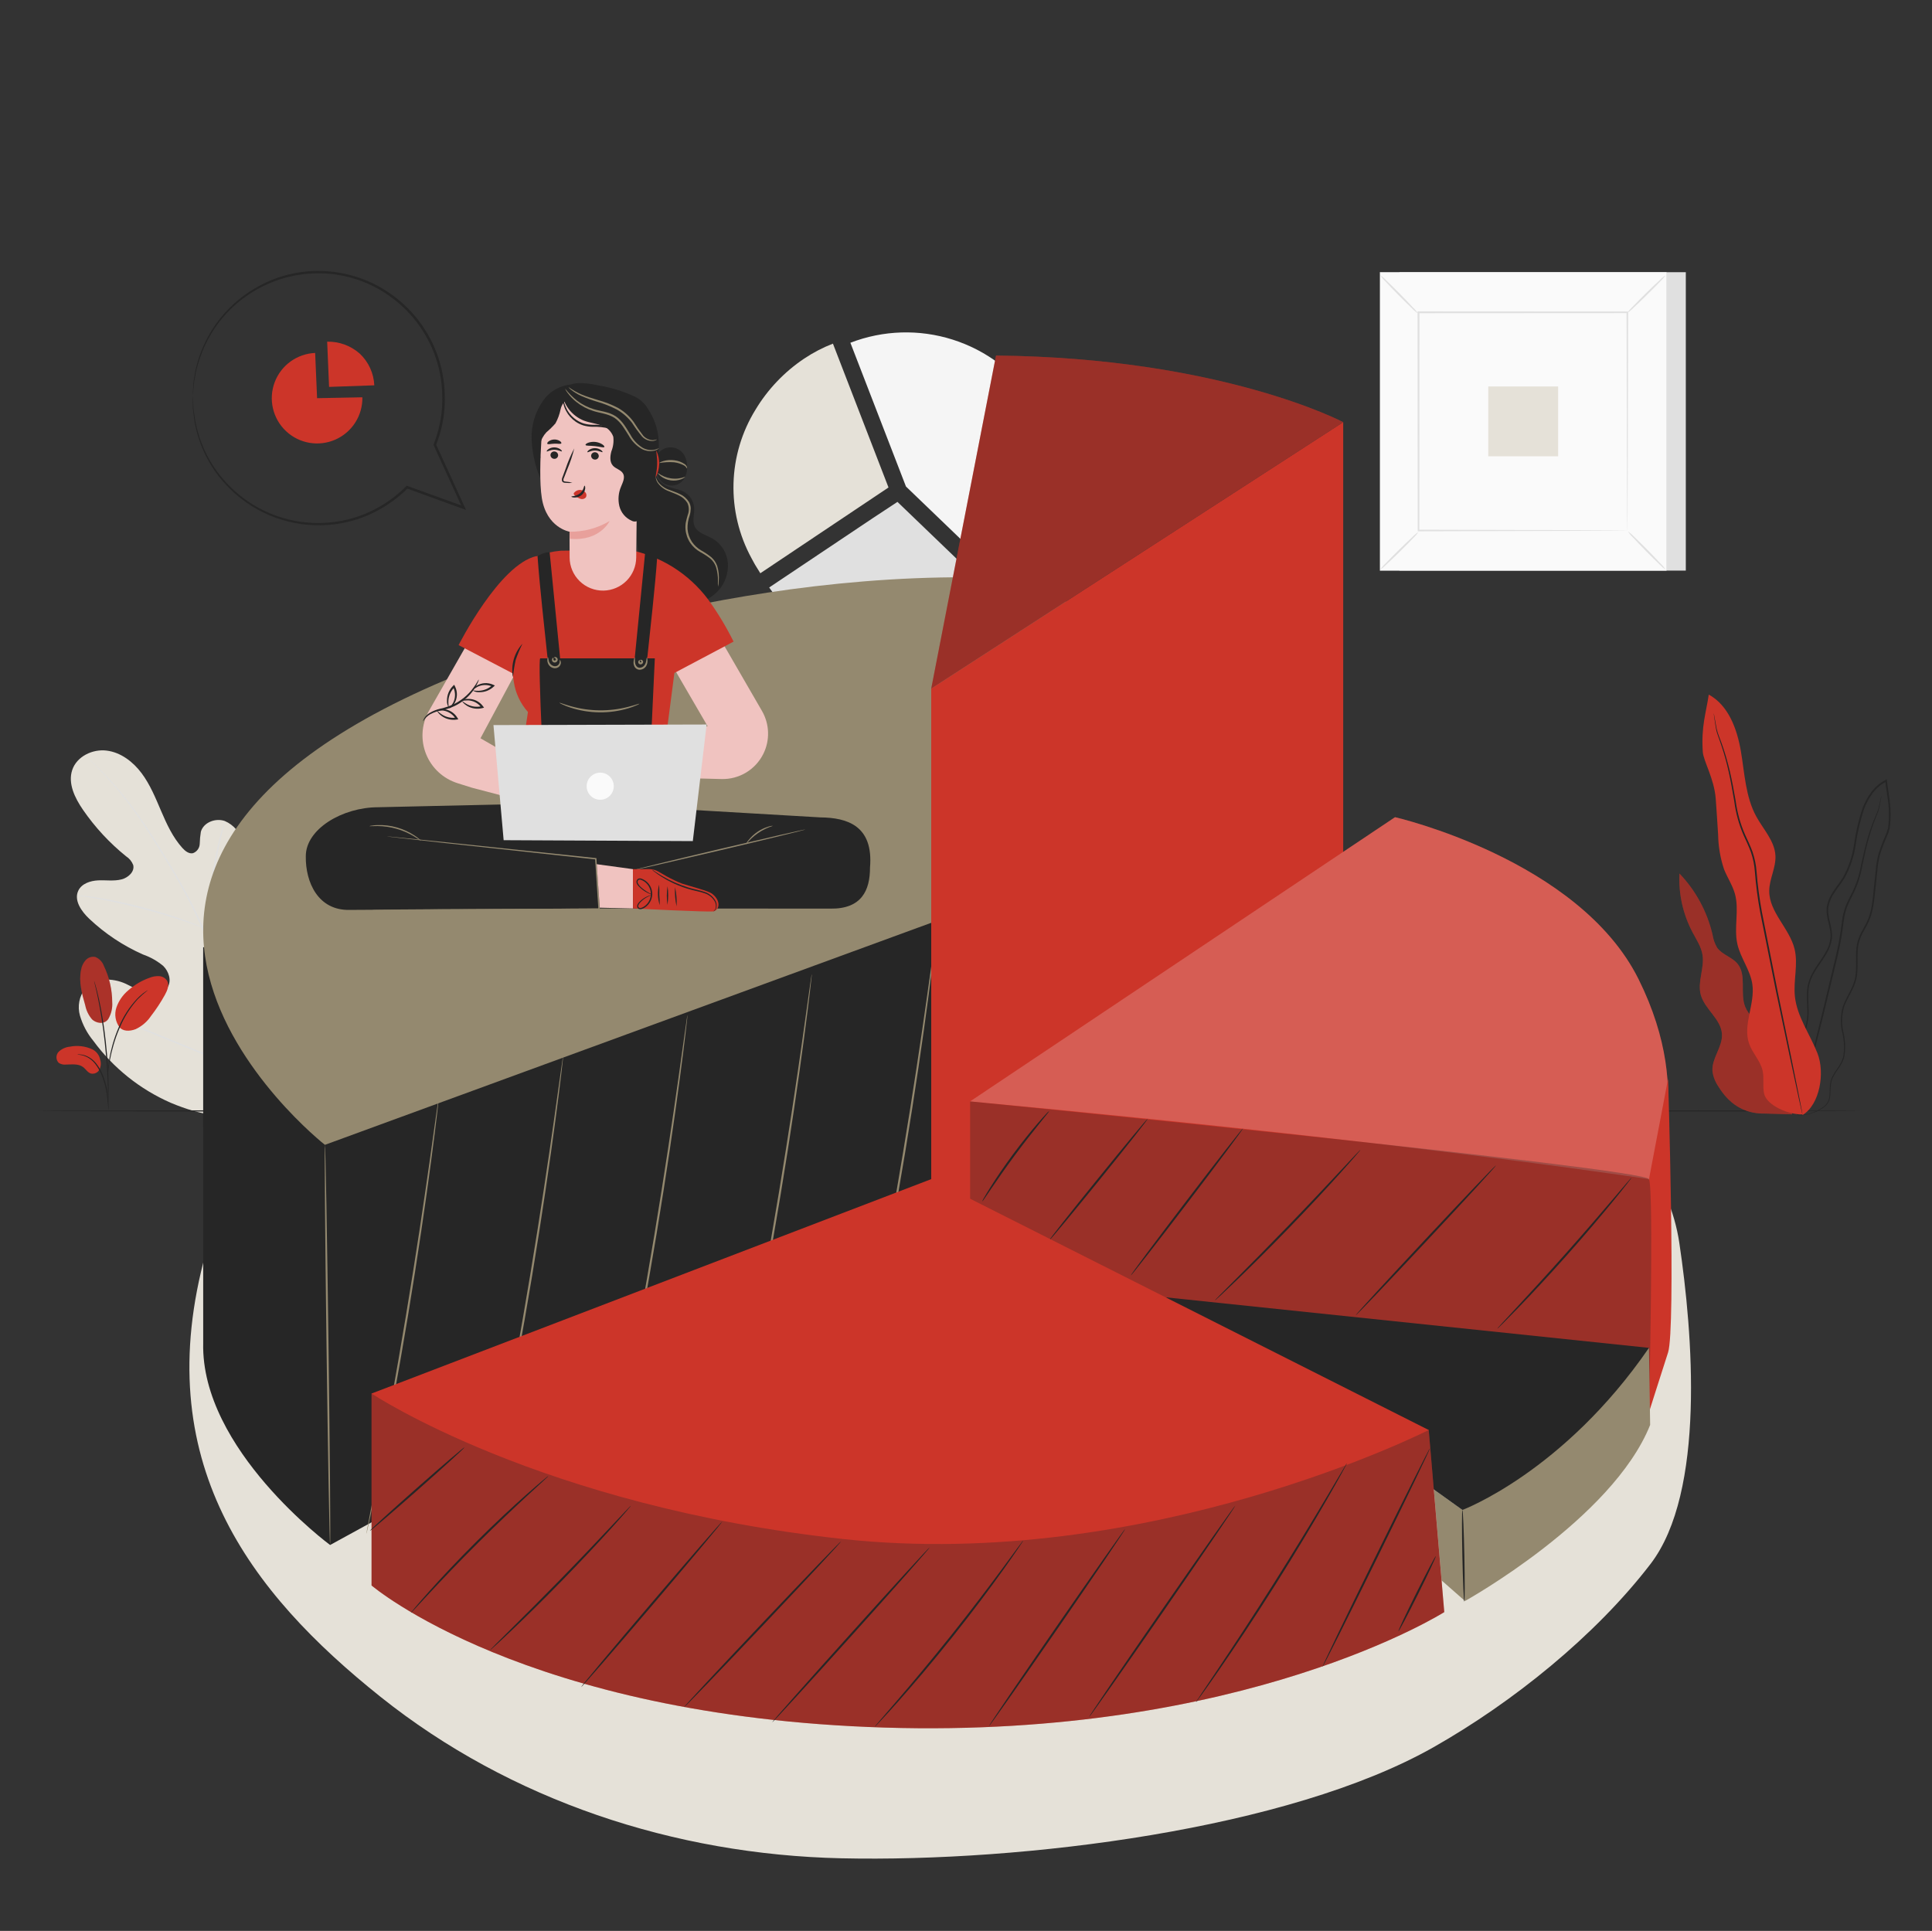 <svg xmlns="http://www.w3.org/2000/svg" width="2174" height="2173" viewBox="0 0 2174 2173" fill="none"><rect x="0" y="0" width="2174" height="2173" fill="#333333" stroke="none"/><g clip-path="url(#clip0_4593_5199)"><mask id="mask0_4593_5199" style="mask-type:luminance" maskUnits="userSpaceOnUse" x="0" y="0" width="2174" height="2173"><path d="M2174 0H0V2173H2174V0Z" fill="white"></path></mask><g mask="url(#mask0_4593_5199)"><path d="M982.304 582.991L865.521 661.149C889.726 696.445 925.766 721.921 967.126 732.971C993.314 740.248 1020.89 740.995 1047.43 735.146C1073.98 729.298 1098.68 717.032 1119.38 699.425C1124.69 695.031 1129.77 690.364 1134.6 685.444C1134.72 685.322 1134.84 685.218 1134.96 685.096L1009.86 564.82L982.304 582.991Z" fill="#E0E0E0"></path><path d="M850.034 461.231C834.693 486.169 826.195 514.706 825.396 543.971C824.597 573.235 831.525 602.193 845.482 627.93C846.312 629.508 847.16 631.086 848.047 632.663C848.604 633.658 849.13 634.658 849.708 635.653C851.404 638.551 853.195 641.448 855.082 644.345C855.169 644.476 855.243 644.61 855.326 644.741V644.762C855.408 644.884 855.474 645.006 855.552 645.123H855.574L972.357 566.969L999.797 548.599L937.338 386.914L937.26 386.719C925.843 391.154 914.95 396.83 904.776 403.646C882.515 418.585 863.824 438.247 850.034 461.231Z" fill="#E5E1D8"></path><path d="M1019.5 547.574L1144.6 667.849C1171.99 639.384 1188.85 602.428 1192.38 563.09C1195.92 523.751 1185.92 484.385 1164.04 451.496C1142.16 418.608 1109.7 394.166 1072.04 382.21C1034.38 370.254 993.765 371.5 956.908 385.742L1019.39 547.391" fill="#F5F5F5"></path><path d="M295.882 1250.95C356.293 1215.18 374.494 1142.32 376.82 1075.87C377.207 1064.78 379.246 1053.2 374.585 1043.12C369.924 1033.05 357.937 1025.56 347.567 1029.53C338.966 1032.82 334.67 1042.13 329.462 1049.72C322.466 1059.86 312.75 1067.83 301.43 1072.7C294.038 1075.87 285.038 1077.48 278.255 1073.17C268.942 1067.24 268.716 1053.97 269.559 1042.97C271.113 1022.47 272.667 1001.96 274.22 981.457C275.652 970.497 275.282 959.377 273.124 948.536C271.991 943.122 269.566 938.061 266.057 933.784C262.547 929.507 258.057 926.14 252.967 923.968C242.558 920.305 229.01 925.442 226.01 936.059C225.276 940.587 224.854 945.159 224.744 949.745C224.648 952.042 223.872 954.259 222.514 956.116C221.157 957.973 219.279 959.385 217.118 960.175C212.579 961.157 208.331 957.728 205.213 954.282C194.469 942.374 187.652 927.523 181.338 912.782C175.025 898.04 168.942 882.986 159.337 870.143C149.733 857.301 135.941 846.705 120.027 844.715C104.113 842.724 86.408 851.282 81.295 866.48C76.182 881.677 84.256 898.088 93.37 911.339C106.922 931.018 123.25 948.637 141.845 963.647C145.499 965.975 148.315 969.407 149.885 973.443C151.798 980.944 144.232 987.75 136.732 989.663C128.223 991.836 119.262 990.345 110.492 990.758C101.722 991.171 92.03 994.308 88.178 1002.19C82.83 1013.13 91.548 1025.58 100.396 1033.94C118.166 1050.73 138.676 1064.36 161.042 1074.24C169.319 1077.12 177.005 1081.48 183.725 1087.1C189.947 1093.25 193.256 1103.41 188.721 1110.89C184.186 1118.37 173.742 1120.15 165.242 1117.99C156.742 1115.82 149.376 1110.69 141.397 1107.08C126.458 1100.31 106.587 1100 95.861 1112.39C92.556 1116.67 90.301 1121.66 89.276 1126.96C88.251 1132.27 88.486 1137.74 89.961 1142.93C93.007 1153.3 98.118 1162.95 104.987 1171.29C127.386 1201.84 157.468 1225.92 192.182 1241.1C226.905 1255.71 259.637 1261.27 295.869 1250.95" fill="#E5E1D8"></path><path d="M281.247 1208.23C272.582 1171.35 261.789 1134.99 248.924 1099.35L238.967 1071.23C235.68 1062.01 232.445 1052.87 228.676 1044.12C221.445 1027.33 213.284 1010.95 204.231 995.066C195.687 979.829 187.022 965.674 178.817 952.475C170.612 939.277 162.682 927.182 154.999 916.43C142.953 899.387 129.577 883.324 114.997 868.389C109.84 863.096 105.71 859.119 102.875 856.455L99.636 853.443C98.901 852.774 98.492 852.461 98.492 852.461C98.492 852.461 98.823 852.856 99.518 853.569L102.645 856.694C105.397 859.436 109.453 863.482 114.532 868.837C128.902 883.913 142.114 900.05 154.055 917.112C161.66 927.881 169.491 940.024 177.661 953.184C185.83 966.344 194.418 980.564 202.905 995.775C211.894 1011.63 220.001 1027.97 227.189 1044.71C230.906 1053.41 234.145 1062.5 237.424 1071.75L247.368 1099.86C260.212 1135.44 271.028 1171.72 279.765 1208.53" fill="#E0E0E0"></path><path d="M228.271 1043.92C228.854 1042.42 229.302 1040.86 229.611 1039.28C230.385 1036.27 231.372 1031.89 232.519 1026.47C234.824 1015.6 237.515 1000.52 240.437 983.875C243.359 967.234 246.307 952.201 248.842 941.419C250.094 936.025 251.159 931.671 251.942 928.676C252.425 927.138 252.768 925.56 252.968 923.961C252.283 925.421 251.731 926.939 251.32 928.498C250.342 931.445 249.098 935.769 247.698 941.141C244.859 951.875 241.724 966.908 238.794 983.584C235.92 1000.1 233.32 1015.04 231.363 1026.25C230.402 1031.47 229.598 1035.81 228.976 1039.16C228.597 1040.72 228.361 1042.31 228.271 1043.92Z" fill="#E0E0E0"></path><path d="M86.656 1007.62C87.125 1007.8 87.617 1007.92 88.117 1007.96L92.339 1008.62C96.004 1009.17 101.305 1009.95 107.822 1011.14C120.866 1013.41 138.789 1017.19 158.359 1022.24C177.929 1027.28 195.435 1032.67 207.978 1036.95C214.261 1039.03 219.283 1040.86 222.792 1042.12L226.818 1043.54C227.281 1043.74 227.77 1043.87 228.271 1043.93C227.865 1043.63 227.419 1043.39 226.944 1043.22L223.031 1041.51C219.614 1040.07 214.622 1038.07 208.37 1035.83C195.9 1031.28 178.395 1025.72 158.781 1020.62C139.167 1015.52 121.153 1011.93 108.018 1009.97C101.461 1008.93 96.118 1008.32 92.422 1007.97L88.161 1007.62C87.662 1007.54 87.155 1007.54 86.656 1007.62Z" fill="#E0E0E0"></path><path d="M279.838 1205.46C280.255 1204.95 280.613 1204.39 280.903 1203.79L283.682 1198.82C286.082 1194.5 289.399 1188.17 293.399 1180.29C301.413 1164.54 311.813 1142.46 322.966 1117.94C334.118 1093.42 344.353 1071.26 352.097 1055.4C355.928 1047.63 359.054 1041.27 361.332 1036.64C362.359 1034.56 363.185 1032.87 363.833 1031.54C364.157 1030.96 364.416 1030.34 364.607 1029.7C364.188 1030.22 363.83 1030.78 363.537 1031.38L360.759 1036.35C358.358 1040.66 355.045 1047 351.045 1054.88C343.027 1070.63 332.627 1092.72 321.479 1117.24C310.33 1141.77 300.091 1163.9 292.347 1179.77C288.516 1187.54 285.39 1193.9 283.112 1198.52C282.09 1200.61 281.26 1202.3 280.612 1203.63C280.287 1204.21 280.027 1204.83 279.838 1205.46Z" fill="#E0E0E0"></path><path d="M93.422 1131.77C94.007 1132.12 94.628 1132.41 95.274 1132.63L100.696 1134.81L120.697 1142.68C137.558 1149.35 160.738 1158.84 186.321 1169.39C211.905 1179.95 235.184 1189.28 252.167 1195.66C260.663 1198.86 267.555 1201.39 272.351 1203.05L277.881 1204.93C278.515 1205.19 279.176 1205.37 279.851 1205.48C279.264 1205.13 278.642 1204.84 277.994 1204.61L272.577 1202.44L252.576 1194.57C235.715 1187.91 212.531 1178.41 186.921 1167.85C161.312 1157.3 138.067 1147.98 121.088 1141.59C112.592 1138.39 105.701 1135.86 100.905 1134.2L95.37 1132.31C94.742 1132.06 94.089 1131.88 93.422 1131.77Z" fill="#E0E0E0"></path><path d="M231.831 1409.15C166.589 1644.74 281.72 1792.58 428.095 1909.52C574.47 2026.46 759.2 2087.11 946.533 2091.3C1151.39 2095.89 1450.07 2058.71 1613.08 1966.3C1702.03 1915.89 1794.91 1841.26 1857.19 1760.18C1919.46 1679.11 1904.75 1499.91 1889.68 1398.81C1867.94 1252.89 1695.19 1160.74 1554.37 1116.53C1413.56 1072.32 1261.53 1085.11 1115.66 1107.6" fill="#E5E1D8"></path><path d="M1896.98 306.328H1574.68V642.145H1896.98V306.328Z" fill="#E0E0E0"></path><path d="M1875.16 306.328H1552.86V642.145H1875.16V306.328Z" fill="#FAFAFA"></path><path d="M1875.26 642.243H1552.76V306.234H1875.26V642.243ZM1552.95 642.045H1875.04V306.427H1552.95V642.045Z" fill="#E0E0E0"></path><path d="M1831.83 351.484H1596.18V597.015H1831.83V351.484Z" fill="#FAFAFA"></path><path d="M1596.18 598.633C1594.51 601.104 1592.56 603.372 1590.36 605.392C1586.63 609.359 1581.32 614.735 1575.41 620.57C1569.5 626.406 1564.03 631.606 1560.02 635.3C1557.97 637.45 1555.69 639.353 1553.21 640.97C1554.86 638.505 1556.8 636.245 1558.98 634.238C1562.72 630.271 1568.06 624.884 1574 619.027C1579.93 613.171 1585.4 607.965 1589.42 604.276C1591.44 602.131 1593.71 600.236 1596.18 598.633Z" fill="#E0E0E0"></path><path d="M1831.83 598.039C1834.3 599.709 1836.57 601.66 1838.59 603.853C1842.56 607.59 1847.94 612.897 1853.78 618.802C1859.62 624.707 1864.82 630.174 1868.52 634.189C1870.67 636.225 1872.57 638.51 1874.18 640.996C1871.72 639.341 1869.46 637.402 1867.45 635.219C1863.48 631.455 1858.1 626.143 1852.24 620.211C1846.38 614.28 1841.17 608.813 1837.48 604.793C1835.33 602.776 1833.44 600.508 1831.83 598.039Z" fill="#E0E0E0"></path><path d="M1831.18 352.142C1832.85 349.67 1834.8 347.402 1837 345.383C1840.74 341.411 1846.05 336.04 1851.96 330.205C1857.86 324.369 1863.33 319.169 1867.36 315.475C1869.39 313.322 1871.68 311.419 1874.17 309.805C1872.51 312.267 1870.57 314.527 1868.38 316.537C1864.62 320.504 1859.3 325.891 1853.37 331.742C1847.43 337.594 1841.98 342.81 1837.96 346.478C1835.94 348.631 1833.66 350.533 1831.18 352.142Z" fill="#E0E0E0"></path><path d="M1595.54 352.736C1593.06 351.067 1590.8 349.115 1588.78 346.921C1584.8 343.184 1579.43 337.872 1573.59 331.973C1567.75 326.073 1562.55 320.601 1558.86 316.581C1556.7 314.546 1554.8 312.261 1553.18 309.773C1555.65 311.429 1557.91 313.37 1559.91 315.555C1563.89 319.319 1569.27 324.632 1575.13 330.563C1580.99 336.495 1586.2 341.962 1589.89 345.976C1592.04 347.995 1593.93 350.264 1595.54 352.736Z" fill="#E0E0E0"></path><path d="M1831.18 597.006C1831.18 597.006 1831.15 596.589 1831.14 595.815C1831.12 595.041 1831.1 593.85 1831.08 592.388C1831.05 589.309 1831.02 584.89 1830.98 579.131C1830.92 567.503 1830.84 550.579 1830.73 529.09C1830.62 486.09 1830.47 424.826 1830.28 351.475L1831.18 352.383L1596.2 352.516L1597.27 351.475C1597.22 441.596 1597.17 525.902 1597.13 597.006L1596.23 596.109L1766.39 596.568L1814.18 596.803L1826.82 596.904L1830.09 596.958C1830.47 596.954 1830.85 596.97 1831.23 597.006C1830.89 597.045 1830.54 597.063 1830.2 597.059L1827.02 597.107L1814.55 597.209L1766.95 597.443L1596.18 597.929H1595.28V597.032C1595.24 525.929 1595.19 441.623 1595.14 351.502V350.461H1596.21L1831.19 350.594H1832.1V351.502C1831.92 425.093 1831.76 486.576 1831.64 529.698C1831.54 551.102 1831.46 567.951 1831.4 579.537C1831.36 585.207 1831.32 589.574 1831.3 592.612C1831.3 594.032 1831.26 595.126 1831.25 595.943C1831.25 596.298 1831.23 596.653 1831.18 597.006Z" fill="#E0E0E0"></path><path d="M1753.32 434.938H1674.69V513.531H1753.32V434.938Z" fill="#E5E1D8"></path><path d="M2095.66 1250.2C2095.66 1250.83 1635.45 1251.33 1067.89 1251.33C500.133 1251.33 40.023 1250.83 40.023 1250.2C40.023 1249.57 500.129 1249.07 1067.89 1249.07C1635.45 1249.07 2095.66 1249.57 2095.66 1250.2Z" fill="#262626"></path><path d="M371.449 1738.73C371.449 1738.73 225.813 1631.28 228.652 1511.33L228.613 1066L1047.87 1038.51L1056.22 1363.76L371.449 1738.73Z" fill="#262626"></path><path d="M371.45 1738.73C370.824 1738.73 369.011 1637.9 367.402 1513.61C365.793 1389.31 364.993 1288.42 365.615 1288.41C366.237 1288.41 368.054 1389.2 369.663 1513.58C371.272 1637.95 372.072 1738.72 371.45 1738.73Z" fill="#94896F"></path><path d="M412.286 1726.19C412.279 1725.75 412.328 1725.31 412.429 1724.88L413.073 1721.16C413.716 1717.74 414.621 1712.96 415.764 1706.88C418.173 1694.33 421.599 1676.45 425.825 1654.4C434.256 1610.07 445.478 1548.79 456.753 1480.86C468.027 1412.93 477.188 1351.27 483.506 1306.59C486.623 1284.37 489.158 1266.33 490.924 1253.68C491.793 1247.55 492.493 1242.74 492.989 1239.29L493.58 1235.56C493.624 1235.13 493.718 1234.71 493.859 1234.3C493.895 1234.73 493.879 1235.17 493.811 1235.6L493.441 1239.36C493.045 1242.84 492.498 1247.66 491.798 1253.8C490.341 1266.34 488.063 1284.45 485.093 1306.82C479.167 1351.56 470.245 1413.28 459.005 1481.24C447.765 1549.2 436.248 1610.45 427.412 1654.71C423.004 1676.84 419.312 1694.72 416.647 1707.06C415.321 1713.1 414.281 1717.85 413.538 1721.25C413.181 1722.77 412.899 1723.98 412.668 1724.93C412.59 1725.37 412.462 1725.79 412.286 1726.19Z" fill="#94896F"></path><path d="M552.153 1680.17C552.149 1679.73 552.197 1679.29 552.296 1678.86C552.466 1677.9 552.674 1676.67 552.94 1675.13C553.587 1671.71 554.487 1666.93 555.631 1660.86C558.04 1648.3 561.47 1630.44 565.692 1608.38C574.123 1564.05 585.35 1502.77 596.62 1434.84C607.89 1366.91 617.055 1305.25 623.373 1260.56C626.49 1238.34 629.025 1220.31 630.795 1207.65C631.664 1201.53 632.36 1196.72 632.856 1193.27L633.447 1189.54C633.494 1189.11 633.587 1188.68 633.725 1188.27C633.761 1188.71 633.745 1189.15 633.678 1189.58L633.308 1193.34C632.917 1196.81 632.364 1201.63 631.669 1207.77C630.212 1220.31 627.93 1238.43 624.96 1260.8C619.034 1305.54 610.116 1367.25 598.872 1435.21C587.628 1503.17 576.114 1564.43 567.284 1608.68C562.87 1630.81 559.183 1648.7 556.514 1661.03C555.209 1667.07 554.153 1671.83 553.405 1675.23C553.048 1676.74 552.766 1677.95 552.535 1678.91C552.461 1679.34 552.333 1679.76 552.153 1680.17Z" fill="#94896F"></path><path d="M692.022 1634.18C692.015 1633.74 692.064 1633.31 692.166 1632.88C692.331 1631.91 692.544 1630.71 692.809 1629.15C693.453 1625.73 694.353 1620.95 695.501 1614.87C697.905 1602.32 701.335 1584.43 705.562 1562.4C713.988 1518.07 725.215 1456.76 736.489 1388.86C747.763 1320.95 756.925 1259.27 763.242 1214.58C766.356 1192.36 768.895 1174.32 770.66 1161.66C771.53 1155.54 772.23 1150.73 772.721 1147.28C772.964 1145.74 773.156 1144.51 773.317 1143.55C773.358 1143.12 773.451 1142.7 773.595 1142.29C773.631 1142.72 773.615 1143.16 773.547 1143.59C773.451 1144.57 773.325 1145.81 773.173 1147.35C772.782 1150.83 772.234 1155.64 771.534 1161.79C770.077 1174.32 767.795 1192.44 764.829 1214.81C758.903 1259.55 749.981 1321.27 738.72 1389.22C727.458 1457.17 715.967 1518.44 707.131 1562.7C702.723 1584.82 699.031 1602.71 696.366 1615.04C695.04 1621.08 694 1625.84 693.257 1629.24C692.9 1630.76 692.613 1631.97 692.387 1632.92C692.314 1633.35 692.191 1633.78 692.022 1634.18Z" fill="#94896F"></path><path d="M831.889 1588.18C831.885 1587.74 831.934 1587.31 832.032 1586.88L832.676 1583.15C833.324 1579.73 834.224 1574.95 835.367 1568.87C837.776 1556.32 841.202 1538.45 845.429 1516.4C853.859 1472.07 865.082 1410.76 876.356 1342.86C887.63 1274.95 896.791 1213.27 903.109 1168.58C906.227 1146.36 908.762 1128.32 910.531 1115.67C911.401 1109.54 912.096 1104.73 912.592 1101.28C912.836 1099.75 913.027 1098.52 913.183 1097.55C913.227 1097.12 913.321 1096.7 913.462 1096.29C913.498 1096.72 913.482 1097.16 913.414 1097.59L913.044 1101.36C912.649 1104.83 912.101 1109.65 911.405 1115.79C909.944 1128.33 907.666 1146.44 904.696 1168.81C898.77 1213.55 889.848 1275.27 878.608 1343.22C867.369 1411.18 855.851 1472.44 847.02 1516.7C842.607 1538.82 838.915 1556.71 836.25 1569.04C834.946 1575.09 833.885 1579.84 833.141 1583.24C832.785 1584.76 832.502 1585.97 832.271 1586.92C832.196 1587.36 832.068 1587.78 831.889 1588.18Z" fill="#94896F"></path><path d="M971.756 1542.18C971.755 1541.74 971.804 1541.3 971.899 1540.87C972.069 1539.91 972.282 1538.7 972.547 1537.15C973.191 1533.73 974.091 1528.95 975.239 1522.87C977.643 1510.32 981.074 1492.45 985.296 1470.39C993.726 1426.06 1004.95 1364.76 1016.22 1296.86C1027.49 1228.95 1036.66 1167.27 1042.98 1122.58C1046.09 1100.36 1048.63 1082.32 1050.4 1069.67C1051.27 1063.54 1051.96 1058.73 1052.46 1055.29C1052.7 1053.75 1052.89 1052.52 1053.05 1051.55C1053.1 1051.12 1053.19 1050.7 1053.33 1050.29C1053.37 1050.72 1053.35 1051.16 1053.28 1051.59L1052.91 1055.36C1052.52 1058.83 1051.97 1063.65 1051.27 1069.79C1049.82 1082.33 1047.53 1100.44 1044.56 1122.82C1038.64 1167.55 1029.72 1229.27 1018.48 1297.23C1007.23 1365.19 995.722 1426.44 986.887 1470.7C982.474 1492.83 978.787 1510.71 976.117 1523.05C974.813 1529.09 973.756 1533.84 973.008 1537.25C972.656 1538.76 972.369 1539.97 972.138 1540.93C972.062 1541.36 971.934 1541.78 971.756 1542.18Z" fill="#94896F"></path><path d="M365.613 1288.4C365.613 1288.4 -51.321 961.046 569.709 738.626C569.709 738.626 884.599 621.18 1208.24 656.165L1047.87 1038.51L365.613 1288.4Z" fill="#94896F"></path><path d="M1120.77 400.141L1047.87 774.97L1511.46 475.096C1511.46 475.096 1374.43 402.64 1120.77 400.141Z" fill="#CC3529"></path><path d="M1047.87 1469.15V774.968L1511.46 475.094V1130.56L1047.87 1469.15Z" fill="#CC3529"></path><path opacity="0.3" d="M1120.77 400.141L1047.87 774.97L1511.46 475.096C1511.46 475.096 1374.43 402.64 1120.77 400.141Z" fill="#262626"></path><path d="M1091.61 1474.4V1239.51C1091.61 1239.51 1849.68 1314.47 1855.51 1326.97C1861.34 1339.46 1855.51 1589.35 1855.51 1589.35L1091.61 1474.4Z" fill="#CC3529"></path><path d="M1091.61 1239.51L1569.78 919.641C1569.78 919.641 1776.79 967.121 1843.85 1102.06C1910.91 1237 1855.51 1326.96 1855.51 1326.96L1091.61 1239.51Z" fill="#CC3529"></path><path opacity="0.2" d="M1091.61 1239.51L1569.78 919.641C1569.78 919.641 1776.79 967.121 1843.85 1102.06C1910.91 1237 1855.51 1326.96 1855.51 1326.96C1631 1294.13 1370.8 1265.65 1091.61 1239.51Z" fill="white"></path><path d="M1877.03 1213.95C1877.03 1213.95 1885.78 1494.91 1877.03 1521.98C1868.29 1549.04 1855.53 1589.34 1855.53 1589.34V1326.96L1877.03 1213.95Z" fill="#CC3529"></path><path opacity="0.3" d="M1091.61 1474.4V1239.51C1091.61 1239.51 1849.68 1314.47 1855.51 1326.97C1861.34 1339.46 1855.51 1589.35 1855.51 1589.35L1091.61 1474.4Z" fill="#262626"></path><path d="M1683.48 1311.39C1683.94 1311.82 1648.94 1349.97 1605.32 1396.59C1561.71 1443.21 1525.96 1480.68 1525.51 1480.25C1525.05 1479.81 1560.04 1441.68 1603.67 1395.03C1647.3 1348.39 1683.02 1310.96 1683.48 1311.39Z" fill="#262626"></path><path d="M1835.87 1325.39C1835.52 1326.09 1835.08 1326.73 1834.57 1327.32L1830.54 1332.58C1827.01 1337.12 1821.8 1343.62 1815.3 1351.58C1802.28 1367.51 1783.94 1389.23 1763.09 1412.69C1742.24 1436.16 1722.8 1456.92 1708.5 1471.71C1701.36 1479.1 1695.52 1485.04 1691.42 1489.1L1686.67 1493.71C1686.15 1494.29 1685.55 1494.79 1684.9 1495.21C1685.3 1494.55 1685.78 1493.94 1686.34 1493.39L1690.79 1488.49L1707.34 1470.63C1721.33 1455.56 1740.55 1434.65 1761.4 1411.21C1782.25 1387.76 1800.74 1366.23 1814.06 1350.58L1829.86 1332.04L1834.21 1327.05C1834.69 1326.43 1835.25 1325.87 1835.87 1325.39Z" fill="#262626"></path><path d="M1530.81 1294.03C1530.41 1294.73 1529.93 1295.38 1529.38 1295.96L1524.94 1301.2C1521.05 1305.72 1515.34 1312.18 1508.2 1320.11C1493.95 1335.96 1473.94 1357.59 1451.34 1380.99C1428.74 1404.38 1407.79 1425.12 1392.43 1439.91C1384.76 1447.3 1378.49 1453.24 1374.11 1457.3L1369.03 1461.91C1368.46 1462.49 1367.83 1462.99 1367.14 1463.41C1367.59 1462.74 1368.11 1462.13 1368.71 1461.59L1373.49 1456.66L1391.32 1438.79C1406.38 1423.71 1427.12 1402.82 1449.72 1379.43C1472.32 1356.04 1492.48 1334.61 1507.04 1319.02L1524.29 1300.6L1529.04 1295.65C1529.56 1295.04 1530.16 1294.5 1530.81 1294.03Z" fill="#262626"></path><path d="M1398.71 1269.85C1399.21 1270.23 1371.32 1307.63 1336.44 1353.36C1301.57 1399.1 1272.87 1435.88 1272.37 1435.5C1271.87 1435.12 1299.76 1397.74 1334.64 1351.99C1369.53 1306.23 1398.21 1269.47 1398.71 1269.85Z" fill="#262626"></path><path d="M1291.52 1259C1292 1259.4 1267.6 1290.35 1237 1328.11C1206.39 1365.86 1181.2 1396.2 1180.72 1395.81C1180.23 1395.42 1204.63 1364.47 1235.24 1326.71C1265.85 1288.94 1291.03 1258.6 1291.52 1259Z" fill="#262626"></path><path d="M1180.72 1250.2C1179.9 1251.67 1178.92 1253.03 1177.78 1254.27L1169.26 1264.88C1162.06 1273.82 1152.22 1286.27 1141.79 1300.34C1131.36 1314.42 1122.33 1327.46 1115.87 1336.96C1112.85 1341.39 1110.3 1345.14 1108.21 1348.21C1107.36 1349.65 1106.34 1350.99 1105.17 1352.2C1105.75 1350.62 1106.52 1349.13 1107.45 1347.74C1109.04 1344.94 1111.45 1340.95 1114.52 1336.08C1120.64 1326.34 1129.51 1313.12 1139.96 1299C1150.42 1284.87 1160.48 1272.55 1168.01 1263.85C1171.78 1259.5 1174.89 1256.03 1177.1 1253.69C1178.16 1252.39 1179.38 1251.22 1180.72 1250.2Z" fill="#262626"></path><path d="M1648.5 1801.75C1648.5 1801.75 1814.45 1709.68 1856.84 1603.62L1855.51 1516.88L1645.58 1699.29L1613.41 1676.22L1622.15 1778.58L1648.5 1801.75Z" fill="#94896F"></path><path d="M1645.58 1699.29C1645.58 1699.29 1759.3 1656.81 1855.51 1516.87L1311.6 1459.98L1645.58 1699.29Z" fill="#262626"></path><path d="M1645.58 1699.29C1646.21 1699.29 1647.2 1722.38 1647.79 1750.88C1648.38 1779.39 1648.37 1802.52 1647.74 1802.54C1647.11 1802.55 1646.13 1779.45 1645.53 1750.93C1644.93 1722.41 1644.96 1699.31 1645.58 1699.29Z" fill="#262626"></path><path d="M418.098 1568.27V1784.26C418.098 1784.26 590.118 1931.7 995.395 1944.2C1400.67 1956.69 1625.17 1814.25 1625.17 1814.25L1607.68 1609.33L1025.51 1474.41L418.098 1568.27Z" fill="#CC3529"></path><path opacity="0.3" d="M418.098 1568.27V1784.26C418.098 1784.26 590.118 1931.7 995.395 1944.2C1400.67 1956.69 1625.17 1814.25 1625.17 1814.25L1607.68 1609.33L1025.51 1474.41L418.098 1568.27Z" fill="#262626"></path><path d="M418.098 1568.26L1047.87 1326.97L1607.68 1609.33C1607.68 1609.33 1292.79 1769.26 948.732 1732.01C608.197 1695.12 418.098 1568.26 418.098 1568.26Z" fill="#CC3529"></path><path d="M1151.39 1733.71C1151.02 1734.55 1150.56 1735.34 1150.01 1736.07C1148.89 1737.76 1147.45 1739.92 1145.66 1742.59C1141.88 1748.24 1136.26 1756.28 1129.21 1766.17C1115.11 1785.94 1095.1 1812.88 1072.01 1841.87C1048.92 1870.85 1027.1 1896.37 1010.96 1914.53C1002.9 1923.6 996.291 1930.88 991.643 1935.82L986.265 1941.49C985.672 1942.19 985.004 1942.82 984.273 1943.37C984.743 1942.59 985.297 1941.86 985.926 1941.2L990.987 1935.24L1009.76 1913.48C1025.57 1895.07 1047.15 1869.41 1070.24 1840.47C1093.33 1811.52 1113.5 1784.75 1127.91 1765.24L1144.94 1742.09C1146.86 1739.52 1148.42 1737.44 1149.62 1735.82C1150.13 1735.05 1150.72 1734.34 1151.39 1733.71Z" fill="#262626"></path><path d="M1266.26 1720.49C1266.78 1720.84 1232.82 1770.9 1190.43 1832.26C1148.04 1893.62 1113.24 1943.11 1112.73 1942.76C1112.21 1942.4 1146.16 1892.34 1188.57 1830.97C1230.97 1769.6 1265.75 1720.15 1266.26 1720.49Z" fill="#262626"></path><path d="M1390.05 1694.37C1390.57 1694.72 1354.11 1748.33 1308.64 1814.09C1263.17 1879.85 1225.87 1932.89 1225.36 1932.54C1224.85 1932.18 1261.29 1878.59 1306.78 1812.81C1352.26 1747.03 1389.54 1694.01 1390.05 1694.37Z" fill="#262626"></path><path d="M1515.71 1646.65C1515.34 1647.67 1514.87 1648.65 1514.31 1649.57L1509.88 1657.74C1506.02 1664.81 1500.28 1674.97 1493.09 1687.46C1478.71 1712.44 1458.3 1746.65 1434.83 1783.84C1411.35 1821.03 1389.17 1854.15 1372.78 1877.87C1364.58 1889.73 1357.87 1899.26 1353.15 1905.8L1347.67 1913.29C1347.07 1914.2 1346.39 1915.04 1345.63 1915.82C1346.1 1914.84 1346.66 1913.91 1347.3 1913.03C1348.6 1911.08 1350.3 1908.51 1352.42 1905.29C1357.06 1898.4 1363.52 1888.78 1371.45 1876.97C1387.5 1853.04 1409.42 1819.81 1432.91 1782.63C1456.4 1745.46 1476.98 1711.41 1491.71 1686.65L1509.12 1657.3L1513.9 1649.35C1514.42 1648.39 1515.03 1647.49 1515.71 1646.65Z" fill="#262626"></path><path d="M1609.24 1629.48C1609.8 1629.76 1583.13 1685.16 1549.67 1753.22C1516.22 1821.28 1488.62 1876.26 1488.06 1875.98C1487.5 1875.71 1514.17 1820.31 1547.63 1752.23C1581.08 1684.15 1608.68 1629.2 1609.24 1629.48Z" fill="#262626"></path><path d="M1615.71 1751.22C1616.27 1751.5 1607.29 1770.68 1595.64 1794.05C1584 1817.42 1574.1 1836.16 1573.55 1835.87C1572.99 1835.59 1581.97 1816.42 1593.62 1793.04C1605.27 1769.66 1615.15 1750.94 1615.71 1751.22Z" fill="#262626"></path><path d="M1046.23 1741.32C1046.69 1741.75 1007.36 1786.19 958.398 1840.6C909.439 1895.01 869.325 1938.79 868.86 1938.38C868.394 1937.98 907.722 1893.52 956.711 1839.09C1005.7 1784.66 1045.76 1740.9 1046.23 1741.32Z" fill="#262626"></path><path d="M946.533 1734.58C946.967 1735.02 907.748 1777.17 858.903 1828.77C810.058 1880.36 770.078 1921.84 769.621 1921.41C769.165 1920.98 808.397 1878.82 857.259 1827.21C906.122 1775.61 946.08 1734.15 946.533 1734.58Z" fill="#262626"></path><path d="M812.64 1712.43C813.118 1712.84 777.961 1754.86 734.128 1806.31C690.296 1857.75 654.356 1899.12 653.882 1898.71C653.408 1898.3 688.557 1856.29 732.402 1804.83C776.247 1753.38 812.175 1712.03 812.64 1712.43Z" fill="#262626"></path><path d="M709.784 1694.67C709.405 1695.35 708.942 1695.97 708.406 1696.53C707.262 1697.88 705.845 1699.54 704.127 1701.56C700.379 1705.91 694.87 1712.12 687.988 1719.73C674.23 1734.94 654.912 1755.7 633.059 1778.12C611.206 1800.54 590.923 1820.37 576.048 1834.5C568.613 1841.58 562.543 1847.24 558.295 1851.09L553.365 1855.5C552.819 1856.04 552.207 1856.52 551.543 1856.92C551.965 1856.28 552.473 1855.69 553.052 1855.18L557.687 1850.47L574.935 1833.37C589.514 1818.95 609.584 1798.96 631.459 1776.56C653.334 1754.16 672.765 1733.6 686.831 1718.67L703.497 1700.99L708.088 1696.24C708.582 1695.65 709.152 1695.12 709.784 1694.67Z" fill="#262626"></path><path d="M616.981 1661.16C616.549 1661.77 616.039 1662.31 615.463 1662.79L610.82 1667.14L593.602 1682.98C579.084 1696.38 559.218 1715.09 537.856 1736.34C516.494 1757.6 497.698 1777.39 484.241 1791.85L468.318 1808.99L463.944 1813.62C463.466 1814.19 462.913 1814.7 462.301 1815.13C462.651 1814.47 463.09 1813.86 463.605 1813.31C464.697 1812.01 466.04 1810.38 467.662 1808.41C471.219 1804.17 476.475 1798.14 483.062 1790.77C496.233 1776.02 514.877 1756.04 536.265 1734.74C557.652 1713.44 577.723 1694.9 592.532 1681.8C599.924 1675.24 606.011 1670.01 610.242 1666.48L615.168 1662.44C615.71 1661.93 616.32 1661.5 616.981 1661.16Z" fill="#262626"></path><path d="M522.676 1628.82C523.111 1629.29 499.58 1650.72 470.174 1676.68C440.769 1702.65 416.585 1723.32 416.168 1722.85C415.75 1722.38 439.26 1700.96 468.674 1674.98C498.088 1649.01 522.259 1628.35 522.676 1628.82Z" fill="#262626"></path><path d="M736.708 512.836C734.313 519.148 734.344 526.124 736.795 532.415C739.246 538.705 743.943 543.865 749.978 546.896C756.269 549.786 763.561 550.138 769.635 553.467C772.931 555.318 775.712 557.963 777.727 561.161C779.741 564.359 780.925 568.01 781.17 571.781C781.548 578.674 778.787 585.97 781.605 592.272C785.083 600.069 794.927 602.111 802.314 606.397C807.073 609.307 811.073 613.304 813.985 618.06C816.898 622.816 818.639 628.195 819.067 633.755C819.417 639.316 818.664 644.891 816.851 650.16C815.039 655.429 812.203 660.289 808.506 664.459C801.614 672.03 792.48 677.2 782.44 679.215C772.399 681.23 761.977 679.984 752.695 675.659C740.033 668.804 730.227 657.666 725.033 644.242C719.936 630.903 716.9 616.867 716.028 602.616C713.628 577.285 713.507 551.791 715.668 526.439" fill="#262626"></path><path d="M652.091 433.005C644.473 431.952 636.711 432.97 629.623 435.953C622.535 438.936 616.382 443.772 611.811 449.954C602.279 463.014 597.496 478.936 598.254 495.083C599.007 511.186 602.766 527.007 609.337 541.729C611.247 547.66 614.868 552.895 619.746 556.775C628.081 562.177 638.981 558.396 647.247 552.863C658.551 544.909 667.815 534.398 674.284 522.187C680.752 509.975 684.243 496.409 684.47 482.593C685.03 470.735 682.162 458.966 676.209 448.694C673.358 443.782 669.313 439.669 664.449 436.736C659.585 433.803 654.058 432.144 648.382 431.914" fill="#262626"></path><path d="M923.172 919.892L705.002 907.124C703.62 904.008 702.698 902.195 702.698 902.195L643.565 903.529L624.325 902.404C624.325 902.404 624.034 902.991 623.569 903.981L425.122 908.467C385.555 908.575 344.023 932.804 344.105 963.661C343.67 993.005 357.984 1024.82 393.438 1024L663.827 1022.37L934.225 1022.55C969.678 1023.18 979.009 1001.78 978.983 976.434C983.009 929.18 953.399 920.205 923.172 919.892Z" fill="#262626"></path><path d="M418.277 1023.92C418.277 1023.92 418.712 1023.87 419.582 1023.84L423.404 1023.76L438.13 1023.58L492.537 1023.2L674.096 1022.47L673.34 1023.28C672.953 1017.36 672.54 1011.02 672.122 1004.63C671.274 991.556 670.44 978.7 669.644 966.466L670.318 967.171L503.011 949.013L453.444 943.48L440.087 941.916L436.63 941.481C436.236 941.446 435.845 941.381 435.461 941.286C435.857 941.272 436.254 941.291 436.648 941.342L440.126 941.642L453.514 942.946L503.137 948.026L670.461 965.684L671.092 965.754L671.135 966.388C671.935 978.618 672.774 991.478 673.627 1004.55C674.061 1010.94 674.457 1017.28 674.84 1023.2L674.892 1024.01H674.083L492.524 1024.26L438.117 1024.17L423.386 1024.07L419.564 1024.01C418.712 1023.98 418.277 1023.92 418.277 1023.92Z" fill="#94896F"></path><path d="M473.811 946.249C473.641 946.453 470.924 944.276 466.154 941.385C453.679 933.818 439.393 929.751 424.8 929.612C419.222 929.56 415.765 929.977 415.73 929.716C416.494 929.403 417.303 929.214 418.126 929.156C420.332 928.803 422.559 928.595 424.792 928.534C439.673 928.074 454.33 932.246 466.737 940.473C468.603 941.697 470.385 943.044 472.072 944.506C473.255 945.558 473.876 946.17 473.811 946.249Z" fill="#94896F"></path><path d="M906.275 933.488C906.371 933.901 863.373 944.414 810.249 956.957C757.126 969.499 713.963 979.365 713.867 978.956C713.772 978.548 756.756 968.035 809.902 955.488C863.047 942.941 906.175 933.088 906.275 933.488Z" fill="#94896F"></path><path d="M869.882 929.391C857.835 933.094 847.198 940.369 839.381 950.252C840.044 948.489 841.036 946.867 842.303 945.472C847.953 938.313 855.652 933.046 864.373 930.374C866.132 929.706 868.001 929.372 869.882 929.391Z" fill="#94896F"></path><path d="M671.445 972.555L712.19 978.131L712.308 1022.38L674.845 1021.51L671.445 972.555Z" fill="#F0C3C0"></path><path d="M712.203 978.134L730.513 978.086C734.076 978.074 737.58 979.002 740.669 980.776L750.339 986.326C755.801 989.338 761.444 992.009 767.236 994.323C778.38 997.869 797.128 1002.63 801.081 1005.66C812.385 1014.31 808.972 1024.59 802.785 1025.68C797.354 1026.64 712.32 1022.38 712.32 1022.38L712.203 978.134Z" fill="#CC3529"></path><path d="M742.378 1018.65C739.963 1011.17 739.701 1003.16 741.622 995.547C741.935 999.39 742.028 1003.25 741.9 1007.1C742.279 1010.94 742.439 1014.79 742.378 1018.65Z" fill="#262626"></path><path d="M751.065 1018.38C750.082 1011.37 750.12 1004.26 751.178 997.258C752.155 1004.27 752.117 1011.38 751.065 1018.38Z" fill="#262626"></path><path d="M761.335 1020.11C759.747 1012.97 759.161 1005.64 759.596 998.336C761.184 1005.48 761.77 1012.81 761.335 1020.11Z" fill="#262626"></path><path d="M734.422 1006.89C733.116 1006.7 731.849 1006.3 730.665 1005.72C727.341 1004.32 724.25 1002.42 721.5 1000.09C720.63 999.351 719.76 998.539 718.891 997.643C717.902 996.709 717.105 995.59 716.547 994.349C716.228 993.613 716.106 992.807 716.194 992.01C716.281 991.213 716.576 990.452 717.047 989.803C717.61 989.104 718.425 988.653 719.317 988.547C720.15 988.46 720.993 988.554 721.787 988.821C724.986 989.955 727.805 991.959 729.926 994.608C732.048 997.256 733.387 1000.44 733.794 1003.81C734.2 1007.18 733.658 1010.6 732.228 1013.67C730.798 1016.75 728.537 1019.37 725.7 1021.23C724.445 1022.14 723.019 1022.78 721.508 1023.12C720.715 1023.29 719.892 1023.25 719.117 1023.02C718.716 1022.88 718.346 1022.67 718.028 1022.39C717.71 1022.11 717.451 1021.77 717.265 1021.39C717.008 1020.7 716.922 1019.96 717.014 1019.22C717.105 1018.49 717.372 1017.79 717.791 1017.18C718.434 1016.13 719.225 1015.17 720.139 1014.35C722.726 1011.81 725.777 1009.8 729.126 1008.43C730.319 1007.86 731.599 1007.49 732.913 1007.34C732.948 1007.47 731.609 1007.88 729.365 1008.97C726.21 1010.51 723.347 1012.59 720.904 1015.11C720.089 1015.88 719.388 1016.77 718.821 1017.75C718.515 1018.19 718.317 1018.7 718.241 1019.24C718.166 1019.78 718.215 1020.32 718.386 1020.83C718.682 1021.3 719.127 1021.64 719.646 1021.82C720.166 1022 720.731 1021.99 721.247 1021.81C722.565 1021.47 723.804 1020.88 724.895 1020.07C727.482 1018.33 729.54 1015.92 730.841 1013.09C732.142 1010.26 732.636 1007.12 732.269 1004.03C731.902 1000.94 730.688 998.006 728.761 995.558C726.834 993.111 724.269 991.243 721.347 990.16C720.817 989.895 720.218 989.8 719.632 989.887C719.045 989.974 718.5 990.239 718.069 990.646C717.735 991.111 717.526 991.654 717.463 992.222C717.4 992.791 717.484 993.366 717.708 993.893C718.834 995.967 720.36 997.798 722.2 999.277C725.879 1002.4 729.997 1004.96 734.422 1006.89Z" fill="#262626"></path><path d="M802.771 1025.65C803.663 1024.86 804.414 1023.92 804.993 1022.87C805.516 1021.34 805.677 1019.71 805.465 1018.11C805.253 1016.51 804.673 1014.98 803.772 1013.64C801.118 1009.56 797.102 1006.55 792.436 1005.15C787.253 1003.3 781.075 1002.42 774.836 1000.49C764.164 997.321 753.974 992.712 744.547 986.793C740.947 984.511 738.169 982.469 736.286 981.013C735.271 980.306 734.339 979.487 733.508 978.57C734.615 979.114 735.662 979.771 736.634 980.53C738.612 981.834 741.469 983.729 745.108 985.872C754.596 991.455 764.723 995.872 775.27 999.027C781.41 1000.93 787.532 1001.83 792.919 1003.81C797.851 1005.37 802.045 1008.67 804.715 1013.1C805.647 1014.58 806.207 1016.27 806.348 1018.01C806.489 1019.76 806.206 1021.51 805.524 1023.12C805.064 1023.95 804.422 1024.66 803.645 1025.21C803.102 1025.59 802.798 1025.71 802.771 1025.65Z" fill="#262626"></path><path d="M788.007 680.078L857.428 800.102C861.647 807.399 863.995 815.627 864.261 824.052C864.528 832.477 862.704 840.836 858.954 848.386C854.624 857.102 847.892 864.4 839.553 869.422C831.213 874.443 821.611 876.979 811.878 876.73L705.787 874.023L702.887 835.465L796.282 817.329L732.988 708.514L788.007 680.078Z" fill="#F0C3C0"></path><path d="M531.049 886.494L628.674 912.062L630.718 882.813L540.671 830.861L606.008 708.86L550.819 680.711L482.051 801.117C478.146 808.415 475.898 816.483 475.468 824.749C475.039 833.014 476.438 841.272 479.565 848.935C482.693 856.598 487.472 863.477 493.563 869.084C499.654 874.69 506.906 878.885 514.804 881.37L531.049 886.494Z" fill="#F0C3C0"></path><path d="M758.874 757.341L825.46 722.065C817.218 705.456 807.62 689.556 796.763 674.524C774.992 645.487 743.201 625.575 707.564 618.656L630.869 619.769C621.506 620.612 612.306 622.754 603.533 626.131L603.586 625.836C561.988 635.123 516.043 725.989 516.043 725.989L576.806 757.759L578.172 767.294C580.011 779.93 585.545 791.741 594.077 801.245L576.719 917.457L773.684 921.003L748.387 837.877L758.874 757.341Z" fill="#CC3529"></path><path d="M679.233 664.655C688.952 664.446 698.21 660.469 705.05 653.564C711.891 646.658 715.778 637.366 715.891 627.649L717.63 478.746C717.688 475.779 716.63 472.898 714.666 470.672C712.701 468.446 709.973 467.038 707.021 466.725L644.101 450.832C623.948 448.698 610.552 473.501 609.273 493.714C607.86 516.174 607.017 543.645 609.678 560.403C615.034 594.098 640.87 598.383 640.87 598.383C640.87 598.296 640.87 611.421 640.966 627.393C640.991 632.362 642.005 637.277 643.949 641.851C645.893 646.425 648.728 650.566 652.289 654.034C655.85 657.502 660.066 660.228 664.691 662.051C669.316 663.874 674.262 664.76 679.233 664.655Z" fill="#F0C3C0"></path><path d="M619.426 512.002C619.418 513.127 619.85 514.21 620.628 515.021C621.407 515.833 622.471 516.309 623.596 516.348C624.147 516.392 624.701 516.325 625.226 516.151C625.751 515.976 626.235 515.699 626.651 515.334C627.066 514.969 627.405 514.525 627.645 514.028C627.886 513.53 628.024 512.989 628.052 512.437C628.053 511.315 627.62 510.237 626.844 509.427C626.068 508.617 625.008 508.138 623.887 508.091C623.335 508.047 622.781 508.115 622.256 508.289C621.731 508.463 621.246 508.741 620.83 509.105C620.414 509.47 620.076 509.914 619.834 510.412C619.593 510.909 619.454 511.45 619.426 512.002Z" fill="#262626"></path><path d="M615.243 508.011C615.778 508.571 619.052 506.151 623.704 506.164C628.352 506.107 631.765 508.502 632.27 507.933C632.517 507.68 631.974 506.663 630.487 505.581C628.474 504.187 626.079 503.449 623.63 503.469C621.211 503.458 618.851 504.22 616.895 505.642C615.451 506.75 614.964 507.759 615.243 508.011Z" fill="#262626"></path><path d="M665.154 512.862C665.153 513.984 665.587 515.063 666.364 515.873C667.141 516.683 668.202 517.162 669.324 517.208C669.875 517.251 670.429 517.183 670.954 517.008C671.478 516.834 671.963 516.556 672.378 516.192C672.793 515.827 673.132 515.383 673.372 514.886C673.613 514.388 673.752 513.848 673.781 513.296C673.782 512.174 673.349 511.096 672.572 510.286C671.796 509.476 670.737 508.997 669.615 508.95C669.064 508.907 668.51 508.975 667.985 509.149C667.46 509.323 666.975 509.601 666.56 509.966C666.144 510.33 665.805 510.774 665.564 511.272C665.323 511.769 665.183 512.31 665.154 512.862Z" fill="#262626"></path><path d="M660.958 508.87C661.493 509.435 664.775 507.014 669.423 507.027C674.067 506.971 677.485 509.361 677.989 508.792C678.237 508.54 677.693 507.523 676.202 506.441C674.19 505.045 671.794 504.307 669.345 504.329C666.926 504.321 664.568 505.082 662.61 506.502C661.184 507.614 660.697 508.618 660.958 508.87Z" fill="#262626"></path><path d="M644.075 543.357C641.622 542.591 639.084 542.134 636.518 541.997C635.331 541.871 634.205 541.636 634.005 540.828C633.905 539.601 634.183 538.373 634.801 537.308C635.914 534.434 637.085 531.42 638.314 528.268C641.573 520.609 644.211 512.7 646.201 504.617C642.336 511.998 639.067 519.676 636.427 527.577C635.253 530.75 634.131 533.774 633.061 536.673C632.316 538.106 632.097 539.755 632.444 541.332C632.616 541.751 632.881 542.125 633.219 542.427C633.558 542.728 633.96 542.948 634.396 543.071C635.054 543.251 635.732 543.346 636.414 543.353C638.957 543.679 641.531 543.68 644.075 543.357Z" fill="#262626"></path><path d="M640.861 598.386C656.734 598.629 672.363 594.463 686.007 586.352C686.007 586.352 675.054 609.498 641.314 606.343L640.861 598.386Z" fill="#CC3529" fill-opacity="0.24"></path><path d="M646.041 554.557C646.926 553.443 648.081 552.573 649.397 552.028C650.712 551.484 652.144 551.283 653.559 551.445C654.585 551.537 655.582 551.835 656.49 552.322C657.398 552.809 658.198 553.475 658.841 554.279C659.463 555.053 659.832 556 659.898 556.991C659.964 557.982 659.724 558.97 659.211 559.82C658.463 560.65 657.485 561.239 656.401 561.514C655.318 561.789 654.177 561.736 653.124 561.363C650.927 560.584 648.907 559.377 647.18 557.812C646.653 557.443 646.202 556.977 645.85 556.439C645.676 556.182 645.584 555.879 645.584 555.569C645.584 555.26 645.676 554.957 645.85 554.7" fill="#CC3529"></path><path d="M657.767 546.571C657.01 546.527 656.997 551.577 652.675 555.158C648.353 558.74 642.979 558.201 642.94 558.892C642.871 559.209 644.14 559.869 646.419 559.935C649.378 559.973 652.256 558.97 654.549 557.101C656.748 555.304 658.16 552.723 658.489 549.904C658.676 547.792 658.11 546.545 657.767 546.571Z" fill="#262626"></path><path d="M658.867 500.736C659.302 502.001 663.967 501.401 669.428 502.04C674.898 502.592 679.298 504.187 680.024 503.052C680.346 502.509 679.589 501.314 677.798 500.097C675.424 498.595 672.738 497.654 669.944 497.346C667.151 497.038 664.325 497.371 661.68 498.32C659.675 499.141 658.667 500.136 658.867 500.736Z" fill="#262626"></path><path d="M615.877 499.432C616.695 500.488 619.899 499.389 623.756 499.337C627.604 499.15 630.869 500.049 631.622 498.941C631.952 498.407 631.439 497.351 630.013 496.334C628.098 495.133 625.869 494.53 623.61 494.599C621.35 494.669 619.163 495.409 617.325 496.725C615.964 497.829 615.517 498.928 615.877 499.432Z" fill="#262626"></path><path d="M632.17 439.991C632.8 447.343 635.477 454.372 639.9 460.281C644.323 466.189 650.313 470.741 657.193 473.42C663.358 475.715 670.023 476.406 676.219 478.614C679.398 479.489 682.319 481.116 684.737 483.357C687.154 485.598 688.996 488.388 690.107 491.491C690.792 497.091 690.044 502.773 687.933 508.006C686.485 513.43 685.924 519.87 689.672 524.047C692.972 527.719 698.899 528.719 701.186 533.095C703.516 537.55 700.816 542.822 698.912 547.476C695.888 554.42 695.189 562.155 696.92 569.528C697.819 573.187 699.555 576.587 701.992 579.461C704.429 582.335 707.501 584.605 710.964 586.09C712.189 586.749 713.583 587.026 714.966 586.885C716.35 586.744 717.659 586.191 718.725 585.299C720.126 583.683 719.004 581.105 719.899 579.163C734.583 547.437 741.287 535.555 741.326 503.108C741.905 487.681 737.526 472.475 728.83 459.717C725.193 453.612 719.756 448.78 713.264 445.884C700.143 439.886 686.256 435.726 671.997 433.52C664.994 431.774 657.786 430.989 650.571 431.186C646.961 431.307 643.412 432.156 640.138 433.681C636.864 435.205 633.932 437.375 631.518 440.06" fill="#262626"></path><path d="M640.896 447.965C638.335 449.152 636.087 450.922 634.332 453.133C632.577 455.345 631.365 457.936 630.791 460.699C629.687 466.229 627.737 471.556 625.009 476.492C621.859 480.088 618.445 483.444 614.795 486.532C611.25 490.349 608.786 495.041 607.654 500.125C606.522 505.21 606.765 510.503 608.356 515.463C604.589 508.945 602.433 501.622 602.066 494.104C601.699 486.585 603.132 479.087 606.246 472.234C609.36 465.38 614.065 459.368 619.971 454.696C625.876 450.025 632.812 446.829 640.201 445.375" fill="#262626"></path><path d="M703.233 504.901C702.412 500.145 700.589 495.618 697.885 491.62C694.887 487.415 690.694 484.208 685.85 482.415C679.651 480.761 673.237 480.059 666.827 480.333C663.356 480.256 659.909 479.744 656.566 478.808C653.451 477.851 650.501 476.423 647.818 474.575C643.278 471.478 639.561 467.324 636.987 462.471C635.228 459.247 634.088 455.723 633.626 452.08C633.359 450.762 633.359 449.404 633.626 448.086C634.496 452.843 636.11 457.434 638.409 461.689C641.038 466.172 644.665 469.99 649.009 472.845C651.544 474.52 654.311 475.813 657.222 476.683C660.4 477.537 663.668 478.004 666.958 478.073C673.592 477.797 680.227 478.603 686.602 480.459C691.776 482.481 696.186 486.072 699.211 490.729C701.267 493.793 702.632 497.268 703.211 500.912C703.497 502.225 703.505 503.584 703.233 504.901Z" fill="#262626"></path><path d="M739.326 530.556C739.445 533.971 740.621 537.266 742.693 539.985C744.764 542.705 747.629 544.715 750.891 545.738C754.154 546.761 757.654 546.748 760.908 545.699C764.163 544.65 767.011 542.618 769.062 539.882C772.076 535.407 773.508 530.053 773.131 524.671C773.178 520.339 772.122 516.066 770.062 512.255C768.162 509.03 765.299 506.482 761.876 504.968C758.452 503.454 754.64 503.051 750.975 503.814C747.31 504.578 743.977 506.47 741.444 509.225C738.91 511.98 737.304 515.459 736.852 519.173" fill="#262626"></path><path d="M738.629 507.25C740.815 511.972 741.88 517.136 741.741 522.337C741.603 527.539 740.264 532.638 737.829 537.237C737.19 537.011 739.299 530.532 739.477 522.283C739.742 514.03 737.981 507.446 738.629 507.25Z" fill="#CC3529"></path><path d="M741.607 504.335C741.655 504.4 741.312 504.717 740.594 505.282C739.491 506.034 738.278 506.61 736.998 506.99C732.185 508.275 727.066 507.738 722.624 505.482C716.274 501.901 711.05 496.619 707.541 490.232C703.193 483.548 699.088 475.521 691.71 470.432C684.262 465.49 675.126 464.999 667.439 462.444C660.561 460.265 654.146 456.833 648.517 452.322C644.728 449.311 641.364 445.803 638.516 441.891C637.401 440.512 636.498 438.974 635.838 437.328C639.836 442.42 644.418 447.025 649.491 451.048C655.081 455.238 661.361 458.416 668.048 460.44C675.439 462.843 684.749 463.169 692.975 468.55C700.997 474.126 705.097 482.492 709.297 489.106C712.549 495.253 717.395 500.411 723.328 504.039C727.432 506.273 732.184 507.012 736.772 506.13C738.431 505.667 740.049 505.067 741.607 504.335Z" fill="#94896F"></path><path d="M739.226 494.498C739.26 494.554 738.943 494.85 738.221 495.258C737.142 495.827 735.959 496.172 734.743 496.271C732.491 496.371 730.243 495.988 728.152 495.148C726.06 494.307 724.172 493.029 722.616 491.399C718.489 486.472 714.683 481.285 711.22 475.871C706.548 469.736 700.68 464.612 693.972 460.807C687.07 457.25 679.836 454.375 672.375 452.224C666.209 450.387 660.156 448.189 654.248 445.64C650.249 443.883 646.484 441.636 643.039 438.951C641.738 438.015 640.584 436.888 639.617 435.609C644.397 438.984 649.514 441.854 654.887 444.171C659.888 446.253 666.07 448.152 672.997 450.255C680.642 452.334 688.044 455.217 695.08 458.856C702.054 462.804 708.118 468.177 712.877 474.623C716.23 480.021 719.859 485.243 723.747 490.269C725.132 491.815 726.817 493.066 728.698 493.946C730.579 494.826 732.619 495.316 734.695 495.389C736.236 495.281 737.758 494.981 739.226 494.498Z" fill="#94896F"></path><path d="M807.977 660.282C807.783 658.214 807.746 656.133 807.868 654.059C808.051 648.483 807.264 642.917 805.542 637.609C804.229 634.065 802.019 630.92 799.129 628.483C795.613 625.785 791.89 623.37 787.993 621.26C783.52 618.754 779.679 615.259 776.763 611.042C773.674 606.448 771.821 601.136 771.38 595.618C771.159 592.822 771.323 590.009 771.867 587.257C772.406 584.558 773.232 582.041 773.884 579.59C774.746 577.409 775.153 575.075 775.078 572.731C775.003 570.387 774.449 568.083 773.449 565.961C771.167 562.304 767.869 559.389 763.958 557.573C760.284 555.713 756.566 554.453 753.24 553.032C747.709 551.178 742.942 547.557 739.674 542.728C738.855 541.375 738.291 539.885 738.009 538.329C737.859 537.797 737.836 537.238 737.944 536.695C738.508 538.653 739.341 540.524 740.418 542.254C743.819 546.671 748.511 549.92 753.844 551.55C757.144 552.854 760.91 554.027 764.797 555.896C769.105 557.811 772.75 560.958 775.271 564.94C776.571 567.212 777.252 569.785 777.245 572.402C777.186 575.03 776.781 577.638 776.041 580.16C774.271 585.053 773.459 590.241 773.649 595.44C774.062 600.574 775.772 605.519 778.619 609.812C781.339 613.787 784.925 617.095 789.107 619.487C793.067 621.696 796.837 624.232 800.377 627.066C803.442 629.755 805.747 633.202 807.059 637.062C808.704 642.574 809.271 648.35 808.729 654.076C808.716 656.167 808.464 658.249 807.977 660.282Z" fill="#94896F"></path><path d="M773.023 527.173C772.697 527.239 772.306 525.287 769.749 523.788C766.293 521.951 762.532 520.757 758.649 520.263C753.044 519.828 747.407 520.111 741.874 521.106C741.765 520.846 743.444 519.759 746.518 518.838C750.564 517.697 754.805 517.418 758.966 518.021C763.188 518.52 767.221 520.055 770.706 522.488C773.454 524.674 773.345 527.291 773.023 527.173Z" fill="#94896F"></path><path d="M770.927 536.611C771.07 536.85 769.596 538.123 766.705 539.275C762.887 540.742 758.757 541.206 754.708 540.623C750.66 540.039 746.829 538.427 743.582 535.942C741.134 534.021 740.104 532.387 740.286 532.195C744.595 535.478 749.671 537.607 755.033 538.379C760.395 539.152 765.866 538.543 770.927 536.611Z" fill="#94896F"></path><path d="M615.16 912.065C613.186 908.562 604.755 740.906 607.933 740.906H736.851L729.151 906.489L615.16 912.065Z" fill="#262626"></path><path d="M566.727 945.536L555.262 815.995L795.15 815.352L779.597 946.562L566.727 945.536Z" fill="#E0E0E0"></path><path d="M690.668 884.734C690.679 887.755 689.794 890.71 688.124 893.227C686.455 895.745 684.076 897.71 681.288 898.876C678.501 900.041 675.43 900.354 672.464 899.775C669.499 899.196 666.772 897.751 664.628 895.622C662.485 893.493 661.021 890.777 660.422 887.817C659.823 884.857 660.116 881.785 661.264 878.992C662.412 876.198 664.363 873.807 666.87 872.122C669.377 870.436 672.329 869.532 675.35 869.523C679.399 869.512 683.287 871.108 686.159 873.96C689.031 876.812 690.653 880.688 690.668 884.734Z" fill="#FAFAFA"></path><path d="M618.512 621.689C618.512 621.689 626.117 698.73 630.208 740.2C630.513 741.493 630.547 742.835 630.306 744.142C630.066 745.449 629.557 746.692 628.813 747.792C627.49 748.885 625.79 749.413 624.081 749.262C622.372 749.111 620.791 748.292 619.682 746.984C617.411 744.358 616.058 741.064 615.829 737.601C613.073 710.79 607.225 659.912 604.859 625.618C604.859 625.618 613.981 620.524 618.512 621.689Z" fill="#262626"></path><path d="M725.982 621.689C725.982 621.689 718.377 698.73 714.286 740.2C713.981 741.493 713.948 742.835 714.187 744.141C714.426 745.448 714.934 746.691 715.677 747.792C717.002 748.879 718.7 749.403 720.407 749.251C722.115 749.1 723.694 748.286 724.808 746.984C727.077 744.357 728.429 741.064 728.66 737.601C731.417 710.79 737.265 659.912 739.63 625.618C739.63 625.618 730.508 620.524 725.982 621.689Z" fill="#262626"></path><path d="M629.839 742.797C629.996 742.567 631.535 743.988 630.987 746.848C630.64 748.493 629.673 749.942 628.287 750.894C627.416 751.449 626.437 751.81 625.415 751.955C624.392 752.1 623.351 752.024 622.36 751.732C620.416 751.205 618.721 750.006 617.578 748.347C616.688 747.04 616.128 745.537 615.947 743.966C615.678 741.332 616.382 739.82 616.634 739.877C616.978 739.916 616.899 741.454 617.504 743.658C617.82 745.029 618.488 746.293 619.444 747.326C620.4 748.359 621.609 749.125 622.952 749.546C624.36 749.962 625.875 749.805 627.169 749.112C628.21 748.481 629.011 747.522 629.448 746.387C630.243 744.379 629.522 742.949 629.839 742.797Z" fill="#94896F"></path><path d="M622.881 740.279C623.05 740.553 622.589 741.148 622.746 742.065C622.915 743.06 623.616 743.764 624.698 743.221C625.781 742.678 625.629 741.687 624.924 740.961C624.22 740.235 623.529 740.309 623.407 740.009C623.216 739.788 624.185 738.91 625.777 739.61C626.244 739.825 626.651 740.152 626.962 740.561C627.274 740.97 627.48 741.449 627.564 741.956C627.619 742.625 627.473 743.295 627.145 743.88C626.818 744.466 626.323 744.94 625.724 745.243C625.125 745.546 624.449 745.663 623.783 745.58C623.117 745.497 622.491 745.218 621.985 744.777C621.626 744.409 621.362 743.959 621.217 743.466C621.072 742.973 621.049 742.452 621.15 741.948C621.528 740.253 622.811 739.992 622.881 740.279Z" fill="#94896F"></path><path d="M727.856 740.216C728.112 740.177 728.817 741.989 728.53 745.127C728.344 747.019 727.656 748.826 726.538 750.364C725.8 751.335 724.862 752.137 723.788 752.716C722.715 753.295 721.529 753.639 720.312 753.723C719.044 753.805 717.779 753.521 716.669 752.905C715.558 752.288 714.648 751.366 714.047 750.247C713.136 748.557 712.741 746.638 712.912 744.727C713.207 741.624 713.973 739.947 714.216 739.977C714.573 740.016 714.368 741.915 714.499 744.731C714.55 746.3 714.999 747.83 715.803 749.177C716.244 749.924 716.885 750.532 717.653 750.933C718.421 751.335 719.287 751.514 720.151 751.45C721.979 751.307 723.676 750.448 724.873 749.06C725.864 747.823 726.564 746.379 726.921 744.836C727.582 742.12 727.482 740.242 727.856 740.216Z" fill="#94896F"></path><path d="M720.142 743.087C720.238 743.387 719.873 743.825 719.933 744.495C720.047 745.268 720.333 745.568 721.047 745.364C721.76 745.16 721.764 744.669 721.36 744.004C720.981 743.447 720.416 743.347 720.299 743.052C720.181 742.756 720.968 742.052 722.299 742.709C722.692 742.914 723.027 743.216 723.271 743.586C723.515 743.956 723.661 744.383 723.694 744.825C723.693 745.41 723.512 745.981 723.175 746.459C722.838 746.937 722.361 747.3 721.811 747.498C721.26 747.696 720.662 747.72 720.097 747.566C719.532 747.412 719.029 747.088 718.655 746.637C718.399 746.275 718.239 745.854 718.191 745.413C718.143 744.971 718.209 744.525 718.381 744.117C718.99 742.735 720.129 742.787 720.142 743.087Z" fill="#94896F"></path><path d="M719.541 791.998C718.561 792.74 717.467 793.319 716.302 793.711C713.256 795.053 710.126 796.196 706.932 797.131C685.68 803.462 663.004 803.18 641.916 796.323C638.745 795.309 635.644 794.088 632.633 792.668C631.478 792.248 630.399 791.643 629.438 790.877C629.594 790.521 634.373 792.542 642.382 794.788C663.315 800.677 685.431 800.953 706.506 795.588C714.567 793.541 719.398 791.637 719.541 791.998Z" fill="#94896F"></path><path d="M587.924 724.359C585.005 730.266 582.455 736.347 580.288 742.569C578.851 748.997 577.816 755.509 577.188 762.065C575.932 755.379 576.248 748.492 578.111 741.948C579.974 735.404 583.333 729.383 587.924 724.359Z" fill="#262626"></path><path d="M538.718 764.801C538.861 764.862 538.531 765.962 537.766 767.904C536.591 770.609 535.17 773.2 533.522 775.645C527.985 783.771 520.4 790.294 511.534 794.554C506.659 796.803 501.535 798.468 496.268 799.513C492.11 800.332 488.088 801.737 484.324 803.685C480.94 805.618 478.112 808.392 476.115 811.738C475.998 811.703 476.154 810.512 477.189 808.648C478.745 806.055 480.911 803.882 483.498 802.316C487.304 800.075 491.438 798.447 495.751 797.492C500.842 796.364 505.798 794.696 510.534 792.516C519.063 788.372 526.487 782.265 532.196 774.697C536.609 768.882 538.387 764.64 538.718 764.801Z" fill="#262626"></path><path d="M505.533 797.173C507.127 795.209 508.58 793.135 509.881 790.967C511.227 788.323 511.954 785.408 512.007 782.442C512.06 779.477 511.437 776.538 510.185 773.848L509.79 773.066L511.529 773.326C507.351 777.399 504.86 782.895 504.55 788.72C504.294 793.196 505.25 795.93 504.881 796.039C503.477 793.857 502.809 791.283 502.976 788.694C502.903 785.527 503.488 782.38 504.694 779.45C505.899 776.521 507.7 773.874 509.981 771.675L511.072 770.641L511.738 771.944L512.194 772.835C513.621 775.818 514.284 779.109 514.122 782.411C513.96 785.714 512.98 788.924 511.268 791.753C508.62 796.056 505.603 797.377 505.533 797.173Z" fill="#262626"></path><path d="M519.518 788.72C521.612 787.147 524.2 786.376 526.814 786.547C529.987 786.468 533.133 787.146 535.993 788.524C538.852 789.901 541.342 791.939 543.258 794.469L543.719 795.091L544.666 796.395L543.075 796.829C540.112 797.607 537.023 797.782 533.991 797.345C530.959 796.909 528.045 795.869 525.422 794.287C521.448 791.836 519.948 789.293 520.139 789.172C520.409 788.902 522.313 790.98 526.183 792.905C531.227 795.427 537.012 796.045 542.475 794.643L541.832 796.382L541.427 795.838C539.685 793.582 537.475 791.729 534.949 790.407C532.423 789.085 529.64 788.325 526.792 788.181C524.359 788.231 521.931 788.411 519.518 788.72Z" fill="#262626"></path><path d="M531.147 776.989C530.942 776.898 532.308 774.069 536.469 771.557C539.202 769.944 542.28 769.005 545.449 768.816C548.618 768.628 551.786 769.197 554.691 770.475L555.395 770.796L556.852 771.461L555.674 772.608C553.464 774.73 550.851 776.387 547.989 777.482C545.127 778.576 542.074 779.085 539.012 778.98C536.502 779.119 534.013 778.453 531.907 777.08C532.016 776.715 534.673 777.615 539.003 777.402C544.638 777.155 549.994 774.88 554.082 770.996L554.361 772.808L553.743 772.53C551.121 771.405 548.287 770.861 545.434 770.936C542.582 771.011 539.78 771.703 537.221 772.965C535.127 774.198 533.099 775.542 531.147 776.989Z" fill="#262626"></path><path d="M491.371 799.523C493.604 798.158 496.252 797.637 498.837 798.054C502.006 798.267 505.078 799.232 507.8 800.868C510.522 802.504 512.815 804.765 514.489 807.463L514.885 808.128L515.711 809.501L514.089 809.779C511.067 810.279 507.975 810.168 504.996 809.452C502.017 808.737 499.211 807.433 496.745 805.616C493.019 802.804 491.758 800.136 491.962 800.031C492.254 799.788 493.936 802.031 497.615 804.308C502.402 807.29 508.107 808.441 513.676 807.55L512.876 809.201L512.524 808.619C510.998 806.211 508.969 804.162 506.575 802.613C504.182 801.064 501.481 800.051 498.658 799.645C496.233 799.476 493.801 799.435 491.371 799.523Z" fill="#262626"></path><path d="M121.822 1146.83C117.092 1153.58 107.909 1151.35 103.643 1147.23C99.751 1142.72 97.097 1137.28 95.943 1131.44C92.195 1118.43 88.421 1104.78 91.204 1091.53C91.874 1087.51 93.638 1083.75 96.304 1080.67C97.654 1079.15 99.379 1078.01 101.307 1077.37C103.234 1076.73 105.297 1076.61 107.287 1077.02C109.508 1077.92 111.511 1079.29 113.164 1081.02C114.818 1082.76 116.084 1084.83 116.879 1087.09C123.01 1099.83 126.223 1113.78 126.283 1127.92C126.728 1134.52 125.173 1141.11 121.822 1146.82" fill="#CC3529"></path><g opacity="0.2"><path d="M121.822 1146.83C117.092 1153.58 107.909 1151.35 103.643 1147.23C99.751 1142.72 97.097 1137.28 95.943 1131.44C92.195 1118.43 88.421 1104.78 91.204 1091.53C91.874 1087.51 93.638 1083.75 96.304 1080.67C97.654 1079.15 99.379 1078.01 101.307 1077.37C103.234 1076.73 105.297 1076.61 107.287 1077.02C109.508 1077.92 111.511 1079.29 113.164 1081.02C114.818 1082.76 116.084 1084.83 116.879 1087.09C123.01 1099.83 126.223 1113.78 126.283 1127.92C126.728 1134.52 125.173 1141.11 121.822 1146.82" fill="#262626"></path></g><path d="M104.104 1181.01C96.179 1177.29 87.271 1176.21 78.686 1177.92C73.991 1178.34 69.57 1180.31 66.125 1183.53C64.486 1185.19 63.557 1187.43 63.534 1189.77C63.51 1192.1 64.394 1194.36 65.999 1196.06C68.323 1197.63 71.124 1198.34 73.916 1198.07C80.634 1197.99 88.091 1196.81 93.482 1200.85C96.526 1203.15 98.582 1206.99 102.248 1208.12C104.081 1208.54 106.002 1208.36 107.721 1207.59C109.439 1206.83 110.862 1205.53 111.774 1203.88C113.519 1200.52 113.904 1196.61 112.848 1192.97C112.412 1190.44 111.396 1188.04 109.879 1185.96C108.362 1183.89 106.386 1182.19 104.104 1181.01Z" fill="#CC3529"></path><path d="M134.789 1156.52C132.361 1153.35 130.744 1149.63 130.078 1145.69C129.412 1141.76 129.717 1137.72 130.967 1133.92C133.559 1126.34 138.193 1119.62 144.359 1114.5C151.357 1108.28 159.504 1103.47 168.342 1100.36C171.763 1098.98 175.441 1098.35 179.125 1098.53C180.967 1098.63 182.754 1099.19 184.332 1100.14C185.91 1101.1 187.23 1102.42 188.178 1104C190.7 1108.82 188.282 1114.65 185.665 1119.41C181.05 1127.8 175.783 1135.82 169.912 1143.39C165.6 1149.81 159.621 1154.94 152.616 1158.22C145.42 1160.97 137.945 1160.65 134.128 1155.66" fill="#CC3529"></path><path d="M122.141 1248.65C121.89 1247.65 121.744 1246.62 121.706 1245.59C121.488 1243.36 121.214 1240.55 120.893 1237.22C120.473 1233.09 119.844 1229 119.006 1224.94C117.909 1220 116.417 1215.15 114.545 1210.45C112.711 1205.75 110.223 1201.34 107.153 1197.34C104.65 1194.08 101.452 1191.42 97.792 1189.56C95.311 1188.33 92.65 1187.5 89.909 1187.11C88.882 1187.07 87.862 1186.92 86.865 1186.67C87.897 1186.54 88.939 1186.53 89.974 1186.62C92.819 1186.84 95.602 1187.57 98.192 1188.76C102.042 1190.57 105.422 1193.25 108.066 1196.58C111.272 1200.64 113.858 1205.15 115.74 1209.96C117.643 1214.73 119.126 1219.66 120.171 1224.69C120.967 1228.8 121.513 1232.95 121.806 1237.12C122.071 1240.67 122.171 1243.56 122.241 1245.54C122.323 1246.58 122.289 1247.62 122.141 1248.65Z" fill="#262626"></path><path d="M121.566 1242.22C121.481 1241.75 121.453 1241.27 121.484 1240.79C121.484 1239.72 121.484 1238.38 121.484 1236.72C121.484 1233.19 121.484 1228.08 121.306 1221.77C120.993 1209.16 119.906 1191.72 117.801 1172.57C115.697 1153.41 112.884 1136.17 110.327 1123.81C109.723 1120.71 109.114 1117.92 108.544 1115.48C107.975 1113.04 107.531 1110.92 107.079 1109.21C106.692 1107.61 106.379 1106.3 106.127 1105.26C105.99 1104.8 105.907 1104.33 105.879 1103.85C106.098 1104.28 106.264 1104.73 106.375 1105.19C106.683 1106.21 107.075 1107.5 107.557 1109.1C108.079 1110.79 108.618 1112.89 109.231 1115.33C109.844 1117.76 110.536 1120.54 111.205 1123.63C114.695 1139.75 117.318 1156.04 119.062 1172.44C121.166 1191.63 122.106 1209.11 122.197 1221.76C122.275 1228.09 122.14 1233.21 121.98 1236.75C121.875 1238.4 121.797 1239.75 121.727 1240.82C121.728 1241.29 121.674 1241.76 121.566 1242.22Z" fill="#262626"></path><path d="M121.48 1208.51C121.378 1207.09 121.388 1205.67 121.51 1204.26C121.667 1201.53 122.041 1197.58 122.814 1192.74C123.744 1187.08 124.996 1181.48 126.562 1175.96C128.428 1169.18 130.773 1162.54 133.58 1156.1C138.452 1144.24 145.438 1133.37 154.198 1124.01C155.72 1122.41 157.34 1120.9 159.051 1119.5C159.794 1118.87 160.451 1118.25 161.12 1117.77L163.003 1116.46C164.135 1115.61 165.333 1114.84 166.586 1114.17C162.457 1117.41 158.537 1120.91 154.846 1124.64C146.376 1134.07 139.578 1144.89 134.745 1156.61C131.96 1163.01 129.601 1169.58 127.684 1176.29C126.077 1181.75 124.746 1187.3 123.697 1192.9C122.827 1197.68 122.31 1201.59 122.001 1204.3C121.937 1205.72 121.762 1207.12 121.48 1208.51Z" fill="#262626"></path><path d="M1995.47 1183.67C1998 1173.65 1991.38 1163.64 1983.97 1156.42C1976.57 1149.2 1967.74 1142.75 1963.85 1133.17C1957.56 1117.64 1965.78 1097.46 1955.13 1084.54C1948.86 1076.94 1937.67 1074.45 1932.08 1066.32C1929.51 1061.83 1927.79 1056.9 1927.03 1051.78C1921 1025.96 1908.15 1002.23 1889.82 983.07C1888.71 1006.11 1893.83 1029.02 1904.65 1049.39C1908.99 1057.53 1914.29 1065.45 1915.76 1074.55C1918.15 1089.33 1909.98 1104.6 1913.69 1119.1C1917.95 1135.68 1936.67 1146.69 1937.65 1163.78C1938.48 1178.23 1925.95 1190.98 1926.97 1205.42C1927.76 1211.56 1930 1217.42 1933.5 1222.52C1944.8 1241.03 1961.27 1253.73 1986.17 1253.18L2016.66 1254.05L1995.47 1183.67Z" fill="#CC3529"></path><g opacity="0.3"><path d="M1995.47 1183.67C1998 1173.65 1991.38 1163.64 1983.97 1156.42C1976.57 1149.2 1967.74 1142.75 1963.85 1133.17C1957.56 1117.64 1965.78 1097.46 1955.13 1084.54C1948.86 1076.94 1937.67 1074.45 1932.08 1066.32C1929.51 1061.83 1927.79 1056.9 1927.03 1051.78C1921 1025.96 1908.15 1002.23 1889.82 983.07C1888.71 1006.11 1893.83 1029.02 1904.65 1049.39C1908.99 1057.53 1914.29 1065.45 1915.76 1074.55C1918.15 1089.33 1909.98 1104.6 1913.69 1119.1C1917.95 1135.68 1936.67 1146.69 1937.65 1163.78C1938.48 1178.23 1925.95 1190.98 1926.97 1205.42C1927.76 1211.56 1930 1217.42 1933.5 1222.52C1944.8 1241.03 1961.27 1253.73 1986.17 1253.18L2016.66 1254.05L1995.47 1183.67Z" fill="#262626"></path></g><path d="M2022.85 1254.85C2025.64 1255.26 2028.48 1255.19 2031.24 1254.63C2034.61 1254.11 2037.93 1253.25 2041.13 1252.08C2045.55 1250.52 2049.67 1248.23 2053.33 1245.31C2055.53 1243.51 2057.25 1241.2 2058.33 1238.58C2059.23 1235.62 2059.7 1232.54 2059.71 1229.45C2059.75 1226.15 2059.96 1222.86 2060.37 1219.59C2060.94 1216.11 2062.19 1212.77 2064.04 1209.77C2067.6 1203.43 2073.53 1197.42 2075.41 1188.85C2076.83 1179.96 2076.49 1170.89 2074.43 1162.13C2072.16 1152.7 2072.35 1142.84 2074.98 1133.5C2078.19 1123.94 2084.83 1115.31 2088.11 1104.55C2091.38 1093.69 2089.76 1082.02 2090.4 1070.5C2090.58 1064.65 2091.9 1058.9 2094.28 1053.55C2096.71 1048.14 2100.11 1043.03 2102.75 1037.34C2108.09 1025.83 2108.97 1012.81 2110.38 1000.05C2111.06 993.622 2111.75 987.127 2112.46 980.568C2112.87 973.969 2113.97 967.431 2115.73 961.059C2117.76 954.623 2120.16 948.311 2122.92 942.158C2124.35 938.97 2125.52 935.669 2126.4 932.288C2126.89 928.811 2127.2 925.311 2127.32 921.801C2127.61 914.757 2127.3 907.701 2126.39 900.71C2125.52 893.682 2124.22 886.716 2123.42 879.675C2123.37 879.241 2123.32 878.841 2123.27 878.458L2123.11 877.055L2121.86 877.689C2115.42 881.014 2109.83 885.785 2105.53 891.627C2101.33 897.332 2097.97 903.606 2095.55 910.258C2091.27 923.274 2088.17 936.649 2086.28 950.22C2084.44 963.175 2080.27 975.69 2073.97 987.161C2070.65 992.606 2066.64 997.591 2063.13 1002.9C2059.38 1008.08 2056.83 1014.02 2055.67 1020.31C2053.93 1033.21 2061.11 1044.49 2059.69 1055.91C2059.02 1061.53 2057.15 1066.93 2054.22 1071.76C2051.48 1076.65 2048.25 1081.18 2045.19 1085.74C2042.06 1090.18 2039.35 1094.91 2037.08 1099.84C2034.97 1104.69 2033.73 1109.87 2033.43 1115.14C2032.74 1125.42 2034.26 1135.16 2033.56 1144.37C2032.76 1153.14 2030.24 1161.66 2026.16 1169.46C2022.52 1176.98 2018.46 1183.8 2015.06 1190.38C2013.37 1193.54 2011.85 1196.79 2010.49 1200.11C2009.29 1203.23 2008.41 1206.46 2007.88 1209.76C2007.01 1215.52 2006.96 1221.38 2007.76 1227.15C2008.6 1235.2 2011.66 1242.86 2016.6 1249.28C2017.35 1250.23 2018.18 1251.12 2019.09 1251.93C2019.69 1252.57 2020.37 1253.13 2021.09 1253.62C2022.24 1254.45 2022.83 1254.83 2022.83 1254.83C2020.65 1253.12 2018.66 1251.17 2016.9 1249.03C2012.16 1242.6 2009.25 1235 2008.49 1227.05C2007.78 1221.35 2007.88 1215.57 2008.79 1209.9C2009.34 1206.68 2010.22 1203.52 2011.43 1200.48C2012.8 1197.2 2014.33 1193.99 2016.03 1190.87C2019.45 1184.35 2023.56 1177.56 2027.28 1170.01C2031.48 1162.08 2034.08 1153.41 2034.93 1144.48C2035.67 1135.07 2034.2 1125.3 2034.93 1115.26C2035.24 1110.16 2036.45 1105.16 2038.52 1100.48C2040.77 1095.64 2043.45 1091.01 2046.53 1086.66C2049.57 1082.13 2052.86 1077.58 2055.66 1072.59C2058.73 1067.56 2060.68 1061.93 2061.39 1056.08C2062.79 1043.92 2055.67 1032.56 2057.44 1020.57C2058.59 1014.56 2061.06 1008.87 2064.67 1003.93C2068.12 998.717 2072.16 993.736 2075.57 988.152C2082.01 976.503 2086.28 963.784 2088.18 950.611C2090.06 937.153 2093.14 923.889 2097.38 910.98C2099.74 904.503 2103.02 898.396 2107.1 892.839C2111.22 887.241 2116.57 882.668 2122.75 879.475L2121.34 878.706C2121.39 879.093 2121.44 879.514 2121.49 879.936C2122.29 887.059 2123.61 894.039 2124.46 900.988C2125.37 907.871 2125.68 914.818 2125.39 921.753C2125.28 925.157 2124.98 928.553 2124.52 931.927C2123.66 935.187 2122.54 938.37 2121.16 941.445C2118.37 947.671 2115.95 954.056 2113.91 960.567C2112.12 967.045 2111.01 973.691 2110.59 980.398C2109.9 986.967 2109.22 993.467 2108.54 999.899C2107.16 1012.72 2106.28 1025.54 2101.13 1036.63C2098.58 1042.16 2095.19 1047.29 2092.69 1052.87C2090.23 1058.42 2088.88 1064.38 2088.7 1070.44C2088.11 1082.2 2089.7 1093.69 2086.58 1104.13C2083.45 1114.56 2076.87 1123.2 2073.57 1133.06C2070.89 1142.63 2070.72 1152.74 2073.08 1162.4C2075.15 1170.97 2075.54 1179.87 2074.22 1188.6C2072.5 1196.79 2066.74 1202.75 2063.11 1209.26C2061.21 1212.39 2059.95 1215.86 2059.38 1219.47C2059 1222.79 2058.81 1226.13 2058.8 1229.47C2058.81 1232.47 2058.39 1235.45 2057.55 1238.33C2056.54 1240.83 2054.93 1243.04 2052.86 1244.77C2049.29 1247.68 2045.27 1249.97 2040.95 1251.57C2037.8 1252.78 2034.53 1253.69 2031.2 1254.27C2029.15 1254.65 2027.08 1254.86 2025 1254.91C2023.56 1254.83 2022.85 1254.85 2022.85 1254.85Z" fill="#262626"></path><path d="M2117.14 895.281C2117 895.575 2116.91 895.887 2116.85 896.207L2116.19 898.954C2115.61 901.357 2114.91 904.986 2113.79 909.519C2112.67 914.052 2109.88 919.163 2107.55 925.473C2105.13 931.731 2102.68 938.985 2100.43 947.129C2098.18 955.273 2096.14 964.304 2094.04 973.983C2092.24 984.32 2089.01 994.356 2084.44 1003.8C2081.97 1008.76 2079.19 1013.8 2076.99 1019.29C2074.83 1024.92 2073.39 1030.8 2072.7 1036.8C2071.23 1049.2 2069.1 1061.52 2066.33 1073.7C2060.36 1098.71 2054.67 1122.53 2049.49 1144.22C2044.19 1165.83 2039.4 1185.31 2035.37 1201.73L2026.02 1240.54L2023.57 1251.12C2023.33 1252.24 2023.13 1253.15 2022.98 1253.88C2022.86 1253.88 2022.74 1253.92 2022.65 1254C2022.56 1254.08 2022.5 1254.18 2022.48 1254.3C2022.47 1254.42 2022.5 1254.54 2022.56 1254.64C2022.63 1254.74 2022.73 1254.81 2022.85 1254.84C2022.97 1254.87 2023.09 1254.85 2023.2 1254.8C2023.3 1254.74 2023.38 1254.65 2023.42 1254.53C2023.46 1254.42 2023.46 1254.3 2023.42 1254.18C2023.37 1254.07 2023.29 1253.98 2023.18 1253.93C2023.38 1253.21 2023.64 1252.32 2023.95 1251.21C2024.63 1248.67 2025.57 1245.17 2026.76 1240.73L2036.72 1202.05L2051.25 1144.64C2056.46 1122.94 2062.22 1099.12 2068.25 1074.1C2071.03 1061.87 2073.15 1049.5 2074.6 1037.05C2075.25 1031.2 2076.64 1025.46 2078.73 1019.96C2080.85 1014.61 2083.59 1009.6 2086.06 1004.59C2090.65 994.993 2093.87 984.8 2095.63 974.309C2097.66 964.604 2099.58 955.595 2101.77 947.472C2103.95 939.35 2106.26 932.105 2108.58 925.838C2110.78 919.554 2113.43 914.369 2114.53 909.697C2115.56 905.051 2116.12 901.44 2116.58 899.014C2116.77 897.884 2116.93 896.968 2117.05 896.229C2117.12 895.918 2117.15 895.6 2117.14 895.281Z" fill="#262626"></path><path d="M2028.23 1254.92C2048.07 1242.97 2053.59 1207.03 2045.16 1185.46C2036.73 1163.89 2022.07 1144.22 2019.7 1121.19C2017.88 1103.48 2023.58 1085.26 2019.35 1067.97C2013.65 1044.64 1990.72 1026.69 1990.85 1002.64C1990.92 989.167 1998.52 976.434 1997.83 962.974C1996.99 946.459 1984.23 933.421 1976.29 918.927C1964.14 896.724 1963.2 870.395 1958.95 845.449C1954.7 820.503 1945.04 793.819 1922.81 781.672C1919.66 802.889 1914.16 817.44 1916.08 846.149C1916.77 856.458 1928.87 876.137 1930.63 898.736C1931.68 912.239 1932.43 925.768 1933.33 939.284C1933.55 952.486 1935.77 965.579 1939.93 978.111C1943.6 987.52 1949.46 996.056 1952.2 1005.78C1957.35 1024.07 1950.83 1043.96 1955.01 1062.49C1958.56 1078.2 1969.52 1091.67 1971.84 1107.61C1975.09 1130 1960.71 1153.36 1968.26 1174.69C1972.01 1185.27 1980.78 1193.74 1983.32 1204.67C1985.29 1213.16 1983.25 1222.17 1985.04 1230.69C1987.92 1244.43 2014.22 1254.96 2028.23 1254.03" fill="#CC3529"></path><path d="M1928.42 802.688C1928.41 803.088 1928.44 803.489 1928.51 803.883C1928.63 804.774 1928.79 805.921 1928.98 807.359C1929.46 810.402 1929.99 814.913 1931.06 820.719C1932.21 826.56 1935.26 833.123 1937.71 841.045C1940.32 848.942 1942.88 858.056 1945.17 868.26C1947.47 878.464 1949.47 889.751 1951.53 901.907C1953.22 915.008 1956.73 927.809 1961.97 939.934C1964.8 946.279 1967.97 952.629 1970.36 959.404C1972.7 966.356 1974.15 973.573 1974.68 980.887C1975.88 996.43 1977.91 1011.9 1980.77 1027.22C1987.05 1058.6 1993.03 1088.5 1998.47 1115.69L2013.69 1187.74C2018.07 1208.13 2021.63 1224.68 2024.12 1236.27L2027.06 1249.46L2027.87 1252.87C2027.94 1253.27 2028.05 1253.65 2028.21 1254.02C2028.2 1253.62 2028.16 1253.22 2028.06 1252.83C2027.91 1251.96 2027.7 1250.81 2027.44 1249.37C2026.83 1246.21 2025.97 1241.78 2024.87 1236.12C2022.52 1224.5 2019.17 1207.91 2015.05 1187.45C2010.82 1166.87 2005.8 1142.44 2000.22 1115.3C1994.83 1088.11 1988.92 1058.23 1982.68 1026.86C1979.83 1011.59 1977.79 996.17 1976.56 980.678C1976 973.216 1974.5 965.854 1972.1 958.765C1969.63 951.847 1966.42 945.471 1963.59 939.178C1958.37 927.202 1954.84 914.556 1953.12 901.607C1950.98 889.477 1948.93 878.138 1946.5 867.93C1944.08 857.721 1941.43 848.577 1938.73 840.68C1936.16 832.731 1933.02 826.225 1931.78 820.536C1930.54 814.848 1929.94 810.297 1929.34 807.277C1929.07 805.847 1928.85 804.708 1928.68 803.831C1928.64 803.441 1928.55 803.058 1928.42 802.688Z" fill="#262626"></path><path d="M216.926 445.142C217.104 444.295 217.215 443.434 217.256 442.569C217.421 440.731 217.648 438.223 217.939 435.007C218.259 430.914 218.862 426.848 219.743 422.838C220.252 420.465 220.491 417.832 221.304 415.159L223.757 406.589C228.321 392.081 235.138 378.381 243.957 365.988C258.592 345.812 278.299 329.858 301.085 319.742C323.871 309.626 348.926 305.707 373.715 308.382C376.958 308.626 380.163 309.43 383.428 309.934C386.731 310.4 389.993 311.119 393.185 312.085C406.65 315.534 419.497 321.054 431.265 328.448C457.293 344.621 477.353 368.817 488.419 397.384C494.322 412.697 497.442 428.941 497.633 445.351C498.145 462.265 495.477 479.125 489.767 495.056L487.958 499.91L487.724 500.549L487.993 501.14C499.055 525.304 509.898 549.003 520.412 571.98L522.151 569.929L458.475 546.895L457.683 546.608L457.083 547.217C440.648 563.764 420.373 575.989 398.064 582.802C379.003 588.461 358.957 590.01 339.252 587.345C319.548 584.68 300.634 577.862 283.763 567.343C269.941 558.655 257.69 547.691 247.527 534.917C232.813 516.274 223.087 494.194 219.265 470.757C218.685 466.646 218.172 462.997 217.726 459.81C217.578 456.658 217.455 453.972 217.356 451.752C217.248 449.684 217.161 448.05 217.095 446.815C217.092 446.252 217.035 445.695 216.926 445.142C216.853 445.698 216.831 446.255 216.861 446.815C216.861 448.054 216.861 449.688 216.891 451.77C216.929 454.004 216.977 456.705 217.035 459.875L218.365 470.918C221.867 494.663 231.453 517.099 246.192 536.047C256.395 549.085 268.746 560.288 282.715 569.177C299.794 579.969 318.977 586.999 338.987 589.797C358.996 592.596 379.373 591.1 398.759 585.409C421.509 578.533 442.196 566.12 458.966 549.285L457.575 549.607L521.221 572.745L524.429 573.914L522.96 570.698L490.576 499.858L490.606 501.084L492.459 496.125C498.291 479.838 501.014 462.602 500.485 445.312C500.284 428.531 497.078 411.922 491.019 396.271C479.713 367.142 459.212 342.491 432.626 326.057C420.626 318.56 407.531 312.978 393.811 309.512C390.559 308.54 387.238 307.814 383.876 307.339C380.558 306.839 377.297 306.035 373.997 305.801C343.568 302.288 312.83 308.918 286.559 324.662C269.251 334.847 254.301 348.586 242.696 364.971C233.875 377.569 227.123 391.493 222.696 406.219L220.352 414.911C219.578 417.615 219.374 420.274 218.909 422.673C218.094 426.721 217.58 430.823 217.369 434.946C217.195 438.18 217.069 440.705 216.969 442.552C216.891 443.413 216.877 444.279 216.926 445.142Z" fill="#262626"></path><path d="M356.802 448.108L407.764 447.113C407.961 457.138 405.193 466.999 399.808 475.459C394.423 483.92 386.66 490.604 377.492 494.675C368.324 498.745 358.158 500.021 348.267 498.343C338.376 496.665 329.201 492.107 321.89 485.241C314.58 478.374 309.458 469.503 307.168 459.741C304.878 449.978 305.521 439.757 309.016 430.358C312.511 420.958 318.703 412.799 326.817 406.901C334.93 401.004 344.605 397.63 354.628 397.203L356.802 448.108Z" fill="#CC3529"></path><path d="M370.294 435.421L368.15 384.503C381.763 384.232 394.971 389.134 405.108 398.219C414.821 407.522 420.581 420.203 421.196 433.634L370.294 435.421Z" fill="#CC3529"></path></g></g><defs><clipPath id="clip0_4593_5199"><rect width="2174" height="2173" fill="white"></rect></clipPath></defs></svg>